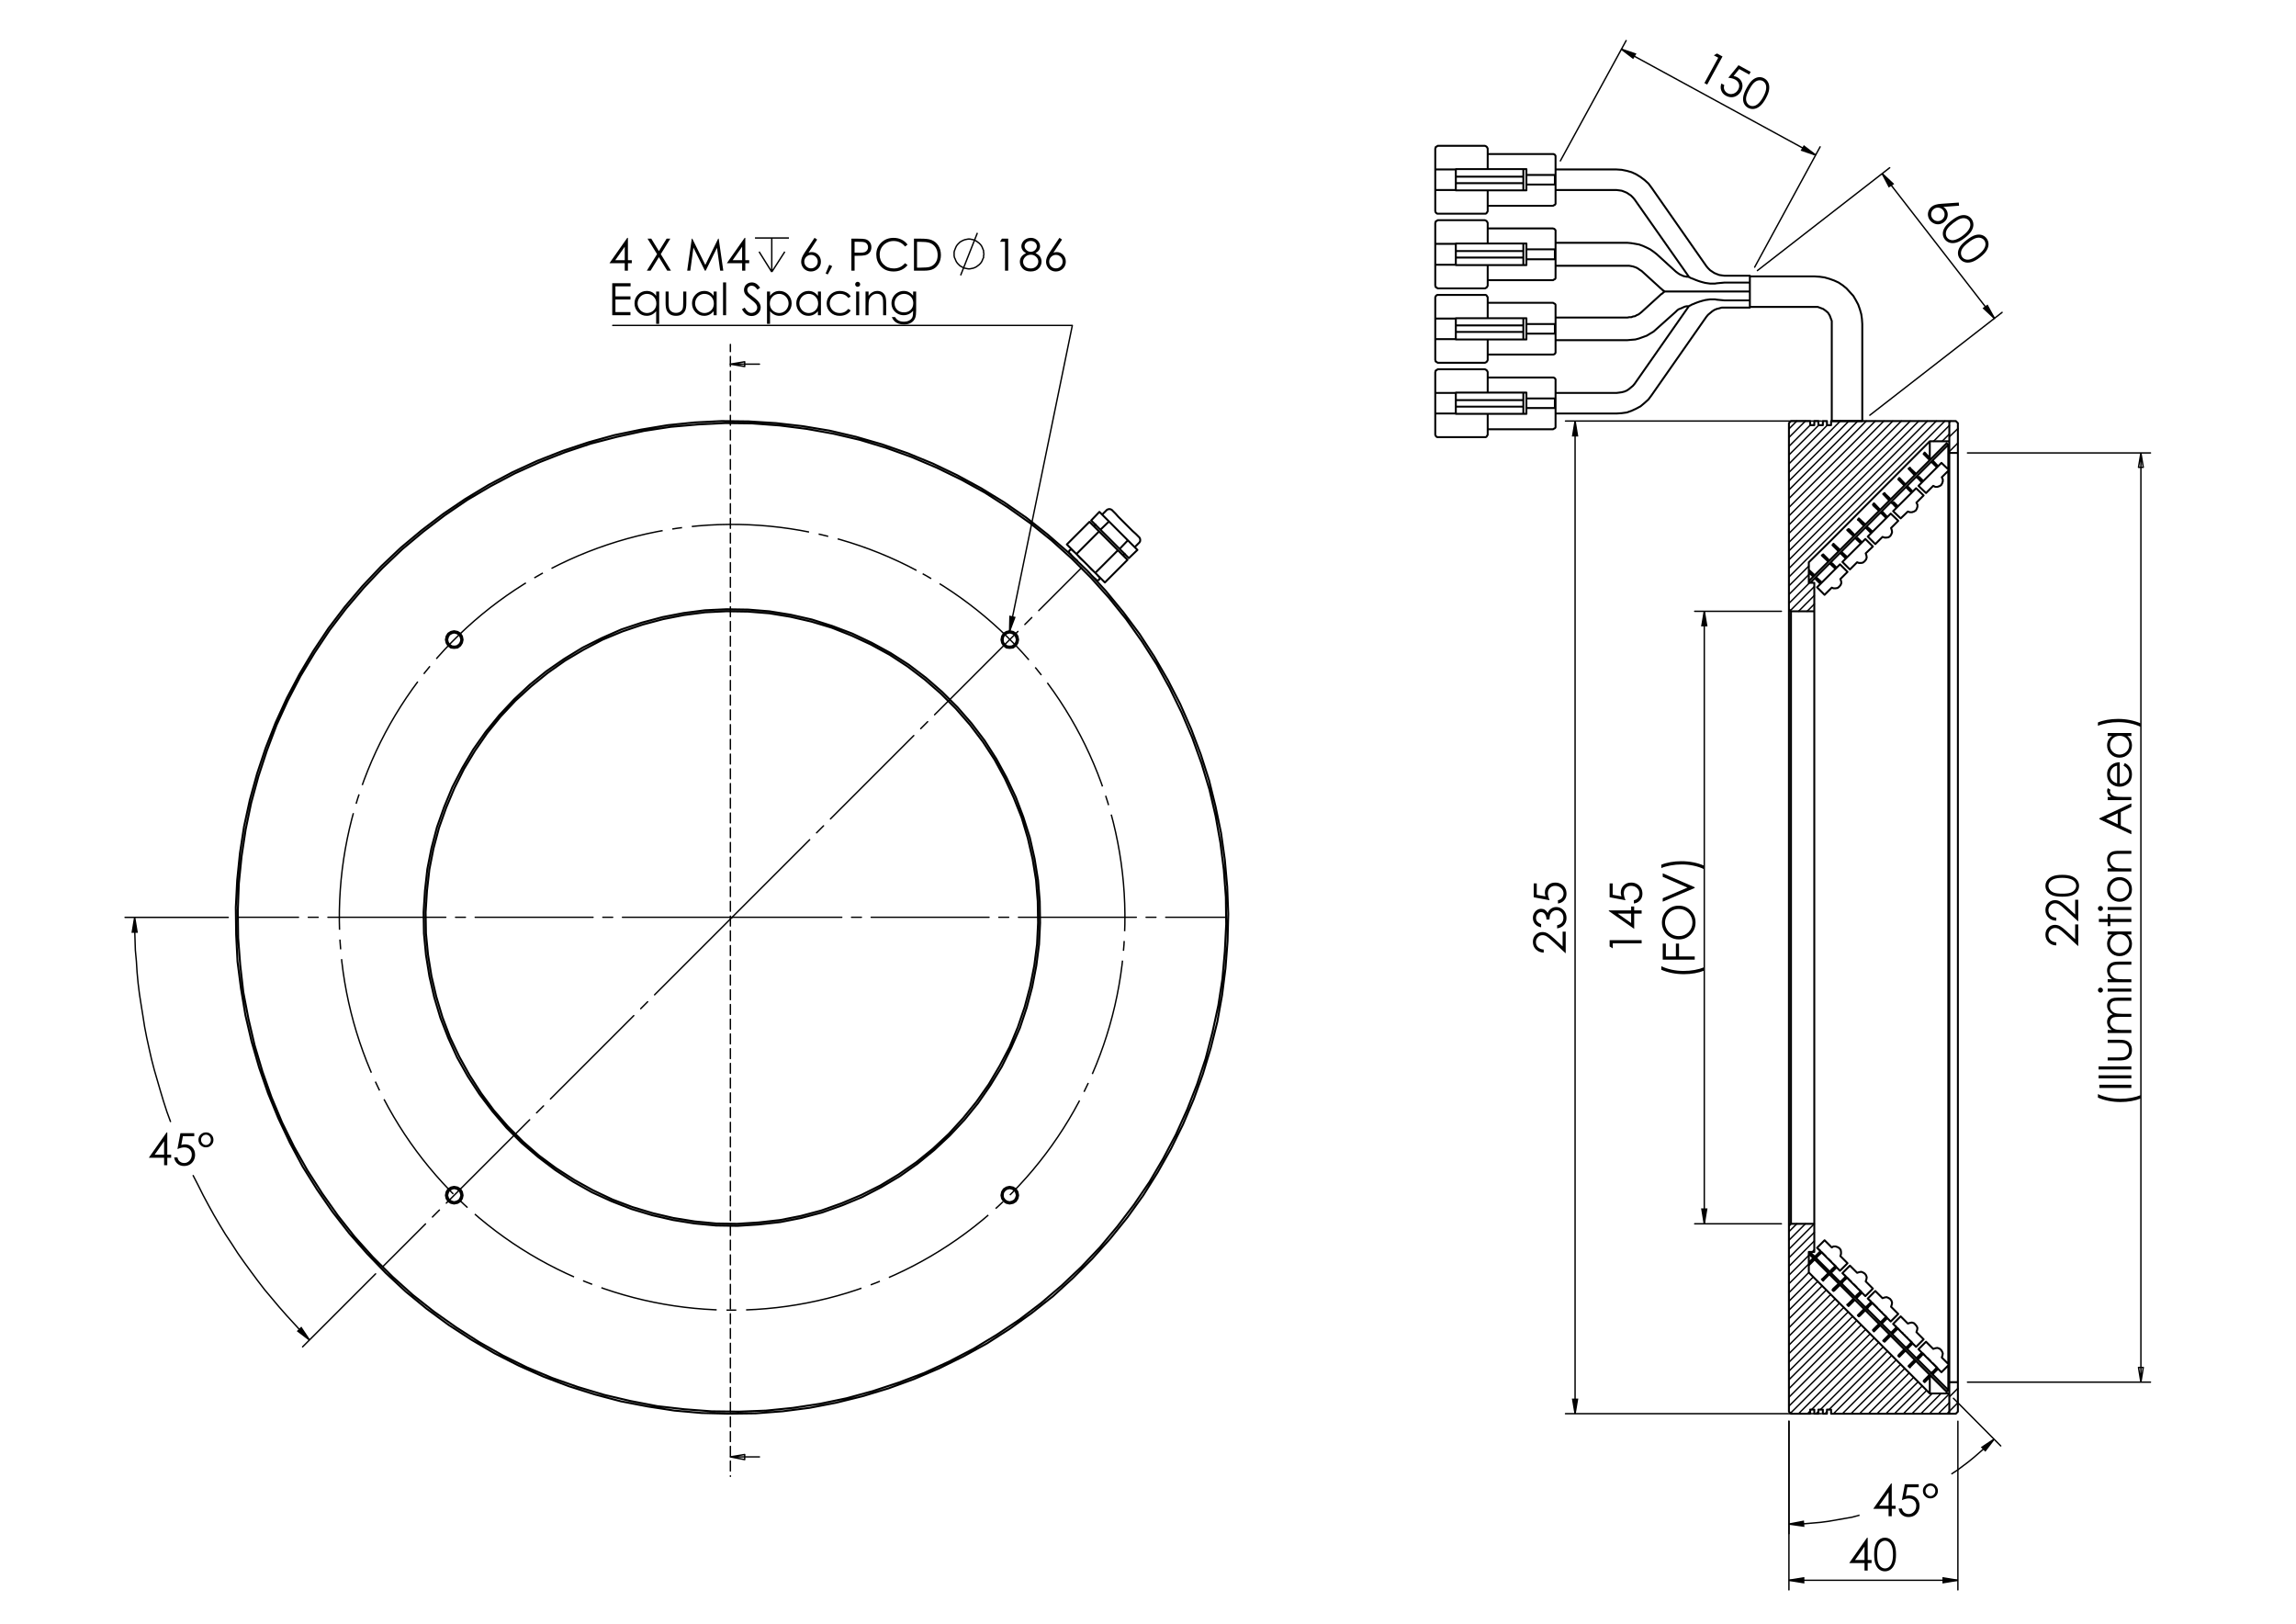 <?xml version="1.0" encoding="utf-8"?>
<!-- Generator: Adobe Illustrator 16.0.0, SVG Export Plug-In . SVG Version: 6.00 Build 0)  -->
<!DOCTYPE svg PUBLIC "-//W3C//DTD SVG 1.1//EN" "http://www.w3.org/Graphics/SVG/1.1/DTD/svg11.dtd">
<svg version="1.1" id="Ebene_1" xmlns="http://www.w3.org/2000/svg" xmlns:xlink="http://www.w3.org/1999/xlink" x="0px" y="0px"
	 width="841.89px" height="595.276px" viewBox="0 0 841.89 595.276" enable-background="new 0 0 841.89 595.276"
	 xml:space="preserve">
<g>
	<path d="M61.101,415.15h0.238v8.185h1.419v1.116h-1.419v2.729h-1.164v-2.729h-5.613L61.101,415.15z M60.175,423.334v-4.929
		l-3.475,4.929H60.175z"/>
	<path d="M71.226,415.446v1.116h-4.167l-0.587,3.2c0.51-0.15,0.97-0.225,1.378-0.225c1.067,0,1.948,0.356,2.641,1.072
		c0.693,0.715,1.039,1.632,1.039,2.749c0,0.771-0.178,1.478-0.534,2.121c-0.356,0.644-0.839,1.137-1.447,1.479
		c-0.609,0.344-1.312,0.514-2.109,0.514c-0.952,0-1.754-0.291-2.408-0.872c-0.654-0.583-1.045-1.337-1.172-2.262h1.204
		c0.09,0.451,0.243,0.818,0.458,1.101s0.502,0.509,0.861,0.683c0.359,0.173,0.735,0.259,1.128,0.259
		c0.771,0,1.432-0.292,1.985-0.876c0.552-0.585,0.829-1.314,0.829-2.191c0-0.791-0.25-1.433-0.749-1.928
		c-0.5-0.493-1.167-0.739-2.002-0.739c-0.691,0-1.528,0.209-2.511,0.629l1.084-5.83H71.226z"/>
	<path d="M78.267,417.894c0,0.771-0.269,1.421-0.806,1.95c-0.537,0.528-1.188,0.794-1.953,0.794c-0.766,0-1.415-0.267-1.946-0.798
		s-0.797-1.188-0.797-1.97c0-0.75,0.271-1.392,0.817-1.923c0.544-0.531,1.194-0.798,1.95-0.798c0.754,0,1.399,0.267,1.933,0.798
		S78.267,417.128,78.267,417.894z M77.317,417.91c0-0.54-0.173-0.992-0.518-1.358c-0.345-0.365-0.766-0.547-1.26-0.547
		c-0.5,0-0.929,0.184-1.288,0.551c-0.359,0.368-0.538,0.814-0.538,1.339c0,0.514,0.181,0.957,0.542,1.33
		c0.361,0.373,0.787,0.561,1.276,0.561c0.489,0,0.909-0.183,1.26-0.548C77.142,418.871,77.317,418.429,77.317,417.91z"/>
</g>
<g>
	<path d="M230.007,87.199h0.237v8.184h1.419V96.5h-1.419v2.729h-1.164V96.5h-5.614L230.007,87.199z M229.081,95.383v-4.928
		l-3.475,4.928H229.081z"/>
	<path d="M237.433,87.494h1.371l2.809,4.566l2.825-4.566h1.353l-3.498,5.669l3.729,6.064h-1.371l-3.045-4.952l-3.056,4.952h-1.371
		l3.747-6.057L237.433,87.494z"/>
	<path d="M251.98,99.228l1.68-11.734h0.19l4.769,9.628l4.723-9.628h0.188l1.688,11.734h-1.149l-1.159-8.392l-4.147,8.392h-0.3
		l-4.196-8.456l-1.152,8.456H251.98z"/>
	<path d="M273.049,87.199h0.238v8.184h1.419V96.5h-1.419v2.729h-1.164V96.5h-5.614L273.049,87.199z M272.123,95.383v-4.928
		l-3.476,4.928H272.123z"/>
</g>
<path fill="none" stroke="#000000" stroke-width="0.51" stroke-miterlimit="10" d="M287.767,92.285l-4.776,7.414 M278.342,92.285
	l4.649,7.414 M282.991,87.258v12.44 M276.833,87.258h12.44"/>
<g>
	<path d="M298.669,87.201l0.964,0.63l-3.171,4.801c0.425-0.143,0.824-0.215,1.197-0.215c0.931,0,1.722,0.336,2.372,1.009
		c0.649,0.672,0.974,1.501,0.974,2.484c0,0.676-0.157,1.286-0.471,1.831c-0.313,0.545-0.76,0.978-1.336,1.3
		c-0.578,0.321-1.199,0.482-1.864,0.482c-0.644,0-1.241-0.156-1.792-0.467c-0.55-0.311-0.983-0.748-1.297-1.312
		s-0.471-1.167-0.471-1.811c0-0.479,0.097-0.982,0.292-1.511c0.195-0.529,0.542-1.166,1.042-1.911L298.669,87.201z M297.381,93.447
		c-0.682,0-1.263,0.24-1.744,0.722c-0.482,0.481-0.723,1.065-0.723,1.751c0,0.68,0.241,1.261,0.723,1.743
		c0.482,0.481,1.063,0.722,1.745,0.722c0.682,0,1.263-0.241,1.745-0.722c0.482-0.482,0.723-1.063,0.723-1.743
		c0-0.686-0.241-1.27-0.723-1.751S298.063,93.447,297.381,93.447z"/>
	<path d="M304.075,97.076l1.077,0.511l-1.619,3.015l-0.79-0.335L304.075,97.076z"/>
	<path d="M312.184,87.496h2.336c1.34,0,2.244,0.059,2.711,0.176c0.67,0.165,1.218,0.504,1.643,1.018
		c0.425,0.513,0.638,1.158,0.638,1.934c0,0.782-0.208,1.427-0.622,1.935s-0.986,0.85-1.714,1.025
		c-0.531,0.127-1.525,0.191-2.981,0.191h-0.837v5.456h-1.172V87.496z M313.356,88.645v3.98l1.985,0.024
		c0.803,0,1.39-0.073,1.762-0.219c0.373-0.146,0.665-0.381,0.877-0.708c0.212-0.327,0.319-0.691,0.319-1.095
		c0-0.393-0.106-0.752-0.319-1.079c-0.213-0.326-0.493-0.559-0.841-0.697c-0.349-0.137-0.918-0.207-1.71-0.207H313.356z"/>
	<path d="M332.778,89.673l-0.925,0.71c-0.51-0.665-1.123-1.168-1.837-1.511c-0.715-0.343-1.501-0.515-2.356-0.515
		c-0.936,0-1.802,0.225-2.599,0.674c-0.797,0.449-1.416,1.053-1.854,1.811c-0.438,0.758-0.658,1.61-0.658,2.557
		c0,1.43,0.491,2.624,1.471,3.581c0.98,0.958,2.217,1.436,3.711,1.436c1.643,0,3.017-0.644,4.122-1.93l0.925,0.702
		c-0.584,0.745-1.314,1.321-2.188,1.727s-1.851,0.61-2.93,0.61c-2.052,0-3.67-0.684-4.856-2.05c-0.994-1.154-1.491-2.547-1.491-4.18
		c0-1.717,0.602-3.163,1.806-4.335s2.712-1.759,4.525-1.759c1.095,0,2.083,0.217,2.966,0.65
		C331.492,88.284,332.215,88.892,332.778,89.673z"/>
	<path d="M335.13,99.229V87.496h2.432c1.754,0,3.027,0.142,3.819,0.423c1.138,0.399,2.027,1.091,2.667,2.074
		c0.641,0.984,0.961,2.157,0.961,3.518c0,1.175-0.254,2.209-0.762,3.103c-0.507,0.893-1.167,1.553-1.978,1.978
		c-0.811,0.425-1.947,0.638-3.408,0.638H335.13z M336.254,98.121h1.355c1.621,0,2.745-0.101,3.373-0.303
		c0.882-0.287,1.576-0.803,2.081-1.55c0.505-0.747,0.758-1.659,0.758-2.738c0-1.131-0.274-2.099-0.822-2.901
		s-1.31-1.352-2.288-1.649c-0.734-0.223-1.942-0.335-3.627-0.335h-0.83V98.121z"/>
</g>
<path fill="none" stroke="#000000" stroke-width="0.51" stroke-miterlimit="10" d="M352.232,100.956l6.157-15.582 M360.777,93.164
	l-0.125-0.754v-0.502l-0.251-0.628l-0.251-0.628l-0.251-0.502l-0.377-0.502l-0.502-0.503l-0.502-0.377l-0.502-0.377l-0.503-0.251
	l-0.628-0.251l-0.628-0.125l-0.628-0.126h-0.628l-0.628,0.126l-0.628,0.125l-0.628,0.251l-0.503,0.251l-0.628,0.377l-0.377,0.377
	l-0.502,0.503l-0.377,0.502l-0.251,0.502l-0.251,0.628l-0.251,0.628l-0.126,0.502v0.754v0.628l0.126,0.628l0.251,0.502l0.251,0.628
	l0.251,0.503l0.377,0.502l0.502,0.503l0.377,0.376l0.628,0.377l0.503,0.251l0.628,0.251l0.628,0.126l0.628,0.125h0.628l0.628-0.125
	l0.628-0.126l0.628-0.251l0.503-0.251l0.502-0.377l0.502-0.376l0.502-0.503l0.377-0.502l0.251-0.503l0.251-0.628l0.251-0.502v-0.628
	L360.777,93.164"/>
<g>
	<path d="M367.375,87.496h2.307v11.734h-1.165V88.645h-1.843L367.375,87.496z"/>
	<path d="M379.687,92.792c0.792,0.393,1.36,0.843,1.703,1.348c0.344,0.505,0.515,1.079,0.515,1.723c0,0.904-0.295,1.702-0.885,2.393
		c-0.723,0.846-1.758,1.269-3.104,1.269c-1.298,0-2.282-0.371-2.952-1.112c-0.67-0.743-1.006-1.56-1.006-2.454
		c0-0.654,0.176-1.243,0.527-1.767c0.351-0.523,0.936-0.99,1.755-1.399c-0.574-0.298-1.005-0.668-1.292-1.109
		c-0.287-0.441-0.431-0.915-0.431-1.42c0-0.51,0.153-1.009,0.458-1.496c0.306-0.486,0.729-0.869,1.269-1.149
		c0.54-0.279,1.124-0.418,1.751-0.418c0.612,0,1.178,0.141,1.7,0.423s0.93,0.665,1.225,1.148c0.295,0.484,0.443,0.992,0.443,1.523
		c0,0.532-0.14,1.005-0.419,1.42C380.664,92.13,380.245,92.489,379.687,92.792z M377.991,93.383c-0.808,0-1.485,0.262-2.032,0.786
		c-0.547,0.523-0.82,1.134-0.82,1.831c0,0.431,0.116,0.837,0.35,1.22s0.561,0.678,0.98,0.886c0.419,0.207,0.906,0.311,1.458,0.311
		c0.854,0,1.535-0.253,2.04-0.758c0.504-0.505,0.757-1.095,0.757-1.771c0-0.654-0.267-1.235-0.801-1.743
		C379.389,93.637,378.745,93.383,377.991,93.383z M377.935,88.341c-0.645,0-1.179,0.19-1.603,0.57
		c-0.424,0.38-0.636,0.833-0.636,1.36c0,0.521,0.228,0.993,0.684,1.416c0.455,0.423,0.987,0.634,1.595,0.634
		c0.389,0,0.756-0.096,1.103-0.287c0.346-0.191,0.617-0.454,0.812-0.785c0.194-0.333,0.292-0.667,0.292-1.002
		c0-0.473-0.192-0.909-0.576-1.308C379.222,88.541,378.666,88.341,377.935,88.341z"/>
	<path d="M388.463,87.201l0.965,0.63l-3.173,4.801c0.425-0.143,0.825-0.215,1.198-0.215c0.932,0,1.724,0.336,2.374,1.009
		c0.649,0.673,0.975,1.501,0.975,2.485c0,0.676-0.157,1.286-0.471,1.831c-0.314,0.545-0.76,0.978-1.338,1.3s-1.2,0.483-1.865,0.483
		c-0.645,0-1.243-0.155-1.794-0.467c-0.551-0.31-0.983-0.748-1.297-1.312c-0.314-0.564-0.471-1.167-0.471-1.811
		c0-0.479,0.097-0.982,0.292-1.511c0.194-0.529,0.542-1.167,1.043-1.911L388.463,87.201z M387.174,93.447
		c-0.682,0-1.264,0.24-1.746,0.722c-0.481,0.481-0.723,1.065-0.723,1.751c0,0.68,0.241,1.261,0.723,1.743
		c0.482,0.481,1.064,0.722,1.747,0.722c0.682,0,1.264-0.241,1.746-0.722c0.482-0.482,0.724-1.063,0.724-1.743
		c0-0.686-0.242-1.27-0.724-1.751S387.856,93.447,387.174,93.447z"/>
</g>
<g>
	<path d="M224.494,103.832h6.724v1.149h-5.552v3.677h5.504v1.148h-5.504v4.611h5.504v1.148h-6.676V103.832z"/>
	<path d="M241.7,106.887v11.854h-1.101v-4.667c-0.468,0.569-0.993,0.997-1.575,1.284c-0.582,0.287-1.219,0.431-1.911,0.431
		c-1.229,0-2.277-0.445-3.146-1.336c-0.87-0.89-1.305-1.974-1.305-3.25c0-1.25,0.439-2.319,1.316-3.207
		c0.877-0.888,1.933-1.332,3.167-1.332c0.712,0,1.357,0.151,1.935,0.455c0.577,0.303,1.084,0.758,1.52,1.364v-1.595H241.7z
		 M237.237,107.741c-0.622,0-1.195,0.153-1.721,0.458c-0.526,0.305-0.944,0.734-1.255,1.287c-0.311,0.552-0.466,1.136-0.466,1.753
		c0,0.61,0.156,1.195,0.47,1.752c0.313,0.558,0.734,0.992,1.263,1.303c0.528,0.311,1.096,0.466,1.701,0.466
		c0.611,0,1.19-0.154,1.737-0.462c0.547-0.308,0.968-0.726,1.263-1.251c0.294-0.526,0.442-1.118,0.442-1.776
		c0-1.004-0.331-1.844-0.992-2.519C239.018,108.078,238.204,107.741,237.237,107.741z"/>
	<path d="M244.061,106.887h1.117v4.052c0,0.989,0.053,1.669,0.16,2.042c0.16,0.532,0.465,0.952,0.915,1.26
		c0.451,0.309,0.987,0.463,1.61,0.463c0.623,0,1.151-0.15,1.585-0.451c0.434-0.3,0.734-0.696,0.899-1.185
		c0.112-0.335,0.167-1.045,0.167-2.13v-4.052h1.141v4.26c0,1.196-0.139,2.098-0.418,2.704c-0.279,0.606-0.7,1.08-1.26,1.424
		c-0.562,0.343-1.265,0.514-2.11,0.514c-0.845,0-1.551-0.171-2.117-0.514c-0.566-0.344-0.989-0.822-1.269-1.436
		c-0.279-0.615-0.419-1.539-0.419-2.772V106.887z"/>
	<path d="M262.782,106.887v8.679h-1.101v-1.492c-0.468,0.569-0.993,0.997-1.575,1.284c-0.583,0.287-1.219,0.431-1.911,0.431
		c-1.229,0-2.277-0.445-3.146-1.336c-0.87-0.89-1.305-1.974-1.305-3.25c0-1.25,0.439-2.319,1.316-3.207
		c0.877-0.888,1.933-1.332,3.167-1.332c0.712,0,1.357,0.151,1.935,0.455c0.577,0.303,1.084,0.758,1.52,1.364v-1.595H262.782z
		 M258.32,107.741c-0.622,0-1.195,0.153-1.721,0.458c-0.526,0.305-0.944,0.734-1.255,1.287c-0.311,0.552-0.466,1.136-0.466,1.753
		c0,0.61,0.156,1.195,0.47,1.752c0.314,0.558,0.735,0.992,1.263,1.303c0.528,0.311,1.096,0.466,1.701,0.466
		c0.611,0,1.19-0.154,1.736-0.462c0.547-0.308,0.969-0.726,1.264-1.251c0.294-0.526,0.442-1.118,0.442-1.776
		c0-1.004-0.331-1.844-0.992-2.519C260.1,108.078,259.286,107.741,258.32,107.741z"/>
	<path d="M265.127,103.537h1.117v12.029h-1.117V103.537z"/>
	<path d="M272.059,113.38l0.997-0.599c0.702,1.292,1.513,1.938,2.433,1.938c0.393,0,0.763-0.092,1.109-0.275
		c0.345-0.184,0.608-0.429,0.79-0.738s0.271-0.636,0.271-0.981c0-0.393-0.133-0.779-0.399-1.156
		c-0.367-0.521-1.037-1.149-2.01-1.883c-0.979-0.739-1.587-1.274-1.827-1.604c-0.415-0.553-0.623-1.151-0.623-1.794
		c0-0.511,0.123-0.976,0.367-1.396s0.589-0.751,1.033-0.993c0.444-0.243,0.927-0.363,1.448-0.363c0.553,0,1.07,0.137,1.552,0.411
		c0.481,0.273,0.99,0.777,1.527,1.511l-0.957,0.726c-0.441-0.584-0.817-0.971-1.128-1.156c-0.311-0.186-0.65-0.279-1.017-0.279
		c-0.473,0-0.86,0.144-1.161,0.431s-0.451,0.641-0.451,1.061c0,0.255,0.053,0.502,0.159,0.742c0.106,0.239,0.301,0.5,0.583,0.782
		c0.154,0.149,0.66,0.54,1.516,1.172c1.015,0.75,1.712,1.417,2.09,2.002c0.377,0.584,0.566,1.172,0.566,1.763
		c0,0.851-0.323,1.59-0.969,2.218c-0.646,0.627-1.432,0.941-2.357,0.941c-0.712,0-1.358-0.19-1.938-0.57
		C273.083,114.911,272.548,114.274,272.059,113.38z"/>
	<path d="M281.24,106.887h1.117v1.595c0.441-0.606,0.948-1.061,1.522-1.364c0.574-0.303,1.214-0.455,1.92-0.455
		c1.232,0,2.287,0.444,3.163,1.332c0.877,0.888,1.315,1.957,1.315,3.207c0,1.276-0.434,2.36-1.303,3.25
		c-0.869,0.891-1.916,1.336-3.143,1.336c-0.691,0-1.326-0.144-1.905-0.431c-0.579-0.287-1.102-0.715-1.57-1.284v4.667h-1.117
		V106.887z M285.708,107.741c-0.966,0-1.779,0.337-2.439,1.012c-0.661,0.675-0.991,1.515-0.991,2.519
		c0,0.658,0.147,1.25,0.442,1.776c0.294,0.525,0.716,0.943,1.265,1.251c0.549,0.308,1.129,0.462,1.739,0.462
		c0.6,0,1.164-0.155,1.691-0.466c0.528-0.311,0.948-0.745,1.261-1.303s0.47-1.142,0.47-1.752c0-0.617-0.155-1.201-0.466-1.753
		c-0.31-0.552-0.728-0.981-1.253-1.287C286.901,107.894,286.328,107.741,285.708,107.741z"/>
	<path d="M301.015,106.887v8.679h-1.101v-1.492c-0.468,0.569-0.993,0.997-1.575,1.284c-0.583,0.287-1.219,0.431-1.911,0.431
		c-1.229,0-2.277-0.445-3.147-1.336c-0.869-0.89-1.304-1.974-1.304-3.25c0-1.25,0.438-2.319,1.316-3.207
		c0.877-0.888,1.933-1.332,3.167-1.332c0.712,0,1.357,0.151,1.935,0.455c0.577,0.303,1.083,0.758,1.52,1.364v-1.595H301.015z
		 M296.552,107.741c-0.622,0-1.195,0.153-1.721,0.458c-0.526,0.305-0.944,0.734-1.255,1.287c-0.311,0.552-0.466,1.136-0.466,1.753
		c0,0.61,0.156,1.195,0.47,1.752s0.734,0.992,1.263,1.303c0.528,0.311,1.096,0.466,1.702,0.466c0.61,0,1.19-0.154,1.736-0.462
		c0.547-0.308,0.968-0.726,1.264-1.251c0.294-0.526,0.442-1.118,0.442-1.776c0-1.004-0.331-1.844-0.992-2.519
		C298.333,108.078,297.519,107.741,296.552,107.741z"/>
	<path d="M311.951,108.69l-0.885,0.55c-0.765-1.015-1.809-1.523-3.131-1.523c-1.057,0-1.935,0.34-2.633,1.02
		c-0.699,0.68-1.048,1.505-1.048,2.478c0,0.633,0.161,1.227,0.482,1.785c0.321,0.558,0.762,0.991,1.322,1.299
		c0.561,0.308,1.188,0.462,1.884,0.462c1.275,0,2.316-0.508,3.124-1.523l0.885,0.582c-0.415,0.625-0.972,1.109-1.671,1.454
		c-0.699,0.344-1.496,0.517-2.389,0.517c-1.372,0-2.51-0.436-3.414-1.308s-1.356-1.933-1.356-3.183c0-0.84,0.211-1.621,0.634-2.341
		c0.423-0.721,1.003-1.283,1.743-1.688s1.566-0.606,2.481-0.606c0.574,0,1.129,0.087,1.663,0.263
		c0.535,0.175,0.988,0.404,1.36,0.686C311.374,107.895,311.69,108.253,311.951,108.69z"/>
	<path d="M314.483,103.314c0.254,0,0.472,0.09,0.651,0.271s0.27,0.399,0.27,0.654c0,0.25-0.09,0.465-0.27,0.646
		c-0.18,0.181-0.397,0.271-0.651,0.271c-0.249,0-0.464-0.09-0.644-0.271c-0.18-0.181-0.27-0.396-0.27-0.646
		c0-0.255,0.09-0.473,0.27-0.654S314.234,103.314,314.483,103.314z M313.929,106.887h1.117v8.679h-1.117V106.887z"/>
	<path d="M317.367,106.887h1.117v1.556c0.447-0.596,0.941-1.042,1.484-1.336c0.542-0.296,1.133-0.443,1.771-0.443
		c0.648,0,1.225,0.165,1.727,0.495c0.502,0.329,0.873,0.773,1.112,1.332c0.239,0.558,0.359,1.428,0.359,2.608v4.467h-1.117v-4.14
		c0-1-0.041-1.667-0.124-2.002c-0.13-0.574-0.378-1.006-0.745-1.296c-0.367-0.291-0.846-0.435-1.436-0.435
		c-0.675,0-1.28,0.224-1.815,0.67c-0.534,0.447-0.887,1-1.057,1.659c-0.106,0.431-0.16,1.218-0.16,2.361v3.183h-1.117V106.887z"/>
	<path d="M334.812,106.887h1.117v6.916c0,1.218-0.106,2.108-0.319,2.672c-0.292,0.798-0.8,1.412-1.523,1.843
		c-0.723,0.431-1.593,0.646-2.608,0.646c-0.744,0-1.413-0.105-2.006-0.316c-0.593-0.21-1.076-0.493-1.448-0.848
		c-0.373-0.354-0.716-0.873-1.029-1.556h1.212c0.33,0.575,0.756,1,1.278,1.276c0.521,0.277,1.168,0.415,1.94,0.415
		c0.762,0,1.405-0.142,1.929-0.425c0.525-0.284,0.898-0.64,1.123-1.069c0.223-0.429,0.335-1.123,0.335-2.079v-0.447
		c-0.42,0.532-0.934,0.94-1.541,1.224c-0.606,0.285-1.251,0.427-1.933,0.427c-0.798,0-1.549-0.198-2.251-0.594
		c-0.703-0.396-1.246-0.93-1.629-1.6c-0.383-0.67-0.575-1.407-0.575-2.21s0.2-1.551,0.599-2.246
		c0.399-0.693,0.952-1.243,1.657-1.647c0.706-0.404,1.449-0.606,2.231-0.606c0.65,0,1.255,0.134,1.817,0.402
		c0.562,0.269,1.104,0.712,1.625,1.329V106.887z M331.518,107.741c-0.633,0-1.221,0.153-1.763,0.458
		c-0.542,0.306-0.968,0.729-1.276,1.269c-0.309,0.539-0.463,1.123-0.463,1.75c0,0.952,0.319,1.739,0.958,2.361
		s1.465,0.934,2.48,0.934c1.027,0,1.852-0.309,2.477-0.926c0.625-0.616,0.937-1.428,0.937-2.433c0-0.654-0.144-1.238-0.431-1.75
		c-0.287-0.514-0.694-0.919-1.22-1.217C332.69,107.89,332.124,107.741,331.518,107.741z"/>
</g>
<g>
	<path d="M566.044,348.113v1.124c-1.155-0.032-2.106-0.419-2.85-1.16c-0.743-0.742-1.114-1.657-1.114-2.747
		c0-1.079,0.349-1.952,1.046-2.619s1.519-1.001,2.464-1.001c0.665,0,1.29,0.159,1.873,0.477c0.582,0.318,1.371,0.937,2.366,1.854
		l3.146,2.922v-5.412h1.134v7.967l-4.845-4.481c-0.975-0.909-1.697-1.501-2.167-1.774c-0.472-0.273-0.969-0.411-1.49-0.411
		c-0.66,0-1.228,0.247-1.705,0.737c-0.476,0.492-0.714,1.095-0.714,1.807c0,0.75,0.249,1.373,0.75,1.87
		S565.141,348.043,566.044,348.113z"/>
	<path d="M565.095,338.792v1.195c-0.968-0.218-1.712-0.635-2.233-1.251c-0.521-0.618-0.781-1.345-0.781-2.187
		c0-0.61,0.139-1.182,0.418-1.71s0.656-0.938,1.129-1.228c0.474-0.289,0.968-0.434,1.484-0.434c1.01,0,1.811,0.502,2.4,1.506
		c0.229-0.563,0.564-1.025,1.005-1.387c0.623-0.512,1.319-0.767,2.091-0.767c0.665,0,1.298,0.176,1.901,0.526
		c0.604,0.352,1.07,0.83,1.4,1.436c0.33,0.607,0.495,1.284,0.495,2.034c0,1.01-0.291,1.852-0.874,2.528
		c-0.582,0.674-1.438,1.115-2.565,1.322v-1.148c0.762-0.201,1.311-0.49,1.652-0.869c0.431-0.483,0.646-1.101,0.646-1.85
		c0-0.85-0.256-1.533-0.766-2.049c-0.511-0.516-1.108-0.774-1.794-0.774c-0.457,0-0.887,0.13-1.284,0.388
		c-0.4,0.258-0.699,0.603-0.902,1.035c-0.202,0.434-0.327,1.105-0.374,2.015h-1.077c0-0.536-0.095-1.026-0.283-1.468
		c-0.188-0.44-0.429-0.761-0.722-0.961c-0.294-0.199-0.612-0.299-0.958-0.299c-0.51,0-0.95,0.203-1.323,0.61
		c-0.373,0.406-0.559,0.921-0.559,1.542c0,0.506,0.143,0.941,0.426,1.309C563.931,338.225,564.414,338.536,565.095,338.792z"/>
	<path d="M562.375,323.872h1.117v4.168l3.2,0.588c-0.149-0.511-0.226-0.97-0.226-1.379c0-1.066,0.357-1.948,1.072-2.641
		c0.717-0.693,1.632-1.039,2.749-1.039c0.771,0,1.478,0.178,2.122,0.533c0.644,0.356,1.136,0.839,1.479,1.447
		c0.344,0.61,0.516,1.313,0.516,2.109c0,0.953-0.291,1.756-0.874,2.408c-0.582,0.654-1.335,1.045-2.261,1.173v-1.205
		c0.451-0.089,0.818-0.243,1.1-0.458c0.282-0.215,0.511-0.502,0.683-0.861c0.173-0.357,0.26-0.734,0.26-1.127
		c0-0.771-0.292-1.434-0.876-1.986s-1.315-0.829-2.191-0.829c-0.791,0-1.434,0.25-1.927,0.749c-0.494,0.5-0.741,1.168-0.741,2.002
		c0,0.691,0.209,1.527,0.631,2.511l-5.832-1.083V323.872z"/>
</g>
<g>
	<path d="M590.213,346.992v-2.306h11.734v1.165h-10.586v1.843L590.213,346.992z"/>
	<path d="M589.918,334v-0.238h8.183v-1.42h1.117v1.42h2.729v1.166h-2.729v5.616L589.918,334z M598.101,334.928h-4.929l4.929,3.477
		V334.928z"/>
	<path d="M590.213,323.868h1.116v4.17l3.2,0.588c-0.149-0.51-0.226-0.969-0.226-1.379c0-1.067,0.358-1.949,1.072-2.643
		c0.717-0.693,1.633-1.04,2.749-1.04c0.771,0,1.478,0.179,2.122,0.535s1.138,0.839,1.479,1.448c0.344,0.609,0.516,1.313,0.516,2.11
		c0,0.952-0.292,1.755-0.874,2.41c-0.581,0.654-1.335,1.044-2.26,1.172v-1.204c0.451-0.09,0.818-0.244,1.1-0.459
		c0.282-0.215,0.51-0.503,0.682-0.862c0.173-0.358,0.261-0.735,0.261-1.129c0-0.771-0.292-1.434-0.877-1.987
		c-0.584-0.552-1.315-0.829-2.191-0.829c-0.79,0-1.434,0.251-1.927,0.75c-0.493,0.501-0.741,1.168-0.741,2.003
		c0,0.691,0.21,1.529,0.631,2.514l-5.831-1.086V323.868z"/>
</g>
<g>
	<path d="M609.165,355.527v-1.293c1.07,0.521,2.317,0.939,3.741,1.253c1.425,0.314,2.896,0.471,4.412,0.471
		c1.404,0,2.757-0.117,4.06-0.354c1.304-0.236,2.449-0.563,3.438-0.978v1.229c-0.947,0.394-2.062,0.707-3.343,0.941
		s-2.616,0.351-4.004,0.351c-1.494,0-2.95-0.138-4.368-0.415C611.686,356.457,610.373,356.053,609.165,355.527z"/>
	<path d="M609.685,351.816v-5.883h1.148v4.71h3.678v-4.71h1.148v4.71h5.758v1.173H609.685z"/>
	<path d="M609.389,338.297c0-1.777,0.594-3.266,1.779-4.465c1.186-1.197,2.646-1.796,4.379-1.796c1.718,0,3.176,0.598,4.371,1.792
		c1.197,1.195,1.794,2.654,1.794,4.373c0,1.742-0.594,3.212-1.787,4.409c-1.19,1.198-2.631,1.798-4.322,1.798
		c-1.126,0-2.172-0.273-3.134-0.819c-0.964-0.545-1.717-1.29-2.263-2.232C609.661,340.415,609.389,339.395,609.389,338.297z
		 M610.529,338.247c0,0.868,0.227,1.691,0.679,2.47c0.453,0.778,1.062,1.387,1.827,1.823c0.768,0.438,1.621,0.656,2.563,0.656
		c1.396,0,2.572-0.484,3.534-1.451c0.96-0.969,1.441-2.134,1.441-3.498c0-0.911-0.221-1.756-0.663-2.531
		c-0.441-0.775-1.045-1.379-1.813-1.813c-0.766-0.435-1.617-0.651-2.553-0.651c-0.933,0-1.774,0.217-2.528,0.651
		c-0.753,0.435-1.354,1.046-1.808,1.835C610.756,336.524,610.529,337.362,610.529,338.247z"/>
	<path d="M609.685,330.575v-1.276l9.064-3.892l-9.064-3.955v-1.277l11.732,5.109v0.255L609.685,330.575z"/>
	<path d="M624.816,317.35v1.291c-1.07-0.525-2.316-0.944-3.743-1.256c-1.423-0.313-2.894-0.467-4.41-0.467
		c-1.403,0-2.756,0.118-4.06,0.355c-1.303,0.236-2.449,0.563-3.438,0.978v-1.229c0.947-0.398,2.062-0.715,3.348-0.946
		c1.284-0.231,2.619-0.347,4.008-0.347c1.489,0,2.94,0.139,4.359,0.416C622.296,316.42,623.609,316.822,624.816,317.35z"/>
</g>
<g>
	<path d="M684.603,563.745h0.238v8.185h1.419v1.116h-1.419v2.729h-1.165v-2.729h-5.611L684.603,563.745z M683.676,571.929V567
		l-3.474,4.929H683.676z"/>
	<path d="M687.217,569.911c0-1.548,0.167-2.744,0.498-3.59c0.332-0.846,0.801-1.486,1.407-1.922s1.284-0.654,2.034-0.654
		c0.759,0,1.447,0.22,2.063,0.658c0.617,0.439,1.104,1.097,1.463,1.975c0.359,0.877,0.539,2.056,0.539,3.533
		c0,1.474-0.177,2.646-0.53,3.518c-0.354,0.873-0.842,1.53-1.463,1.975c-0.622,0.444-1.313,0.667-2.072,0.667
		c-0.75,0-1.426-0.216-2.026-0.647c-0.601-0.431-1.069-1.072-1.406-1.926C687.386,572.643,687.217,571.448,687.217,569.911z
		 M688.324,569.931c0,1.325,0.119,2.327,0.355,3.005c0.236,0.679,0.586,1.193,1.049,1.546c0.461,0.351,0.951,0.526,1.467,0.526
		c0.52,0,1.007-0.172,1.459-0.516c0.451-0.343,0.794-0.857,1.028-1.544c0.292-0.836,0.438-1.842,0.438-3.018
		c0-1.182-0.131-2.148-0.391-2.902s-0.621-1.304-1.08-1.651c-0.46-0.349-0.945-0.524-1.455-0.524c-0.521,0-1.01,0.176-1.467,0.524
		c-0.458,0.348-0.805,0.861-1.044,1.54S688.324,568.601,688.324,569.931z"/>
</g>
<g>
	<path d="M753.98,345.479v1.125c-1.156-0.031-2.107-0.419-2.85-1.16c-0.744-0.743-1.114-1.66-1.114-2.75
		c0-1.079,0.349-1.953,1.046-2.621c0.696-0.667,1.518-1.001,2.464-1.001c0.665,0,1.29,0.159,1.872,0.478s1.371,0.937,2.366,1.854
		l3.146,2.924v-5.414h1.134v7.971l-4.845-4.484c-0.975-0.91-1.697-1.501-2.167-1.774c-0.472-0.275-0.969-0.411-1.49-0.411
		c-0.66,0-1.227,0.245-1.703,0.737c-0.478,0.492-0.715,1.095-0.715,1.808c0,0.75,0.249,1.373,0.749,1.871
		C752.375,345.126,753.077,345.411,753.98,345.479z"/>
	<path d="M753.98,336.422v1.125c-1.156-0.031-2.107-0.42-2.85-1.16c-0.744-0.742-1.114-1.66-1.114-2.75
		c0-1.079,0.349-1.953,1.046-2.621c0.696-0.667,1.518-1.001,2.464-1.001c0.665,0,1.29,0.159,1.872,0.478s1.371,0.937,2.366,1.854
		l3.146,2.924v-5.414h1.134v7.971l-4.845-4.484c-0.975-0.91-1.697-1.501-2.167-1.774c-0.472-0.275-0.969-0.411-1.49-0.411
		c-0.66,0-1.227,0.245-1.703,0.737c-0.478,0.492-0.715,1.095-0.715,1.808c0,0.75,0.249,1.373,0.749,1.871
		C752.375,336.071,753.077,336.354,753.98,336.422z"/>
	<path d="M756.182,328.738c-1.547,0-2.744-0.165-3.59-0.498c-0.845-0.333-1.485-0.802-1.923-1.409
		c-0.436-0.605-0.652-1.283-0.652-2.035c0-0.759,0.218-1.449,0.657-2.066c0.439-0.615,1.098-1.104,1.974-1.463
		c0.879-0.359,2.057-0.539,3.534-0.539c1.473,0,2.646,0.178,3.518,0.531c0.872,0.354,1.531,0.842,1.976,1.464
		c0.443,0.622,0.665,1.314,0.665,2.073c0,0.752-0.216,1.427-0.646,2.027c-0.432,0.602-1.072,1.07-1.927,1.408
		C758.913,328.57,757.719,328.738,756.182,328.738z M756.201,327.629c1.325,0,2.327-0.119,3.007-0.355
		c0.678-0.237,1.192-0.587,1.544-1.049c0.351-0.463,0.527-0.953,0.527-1.469c0-0.521-0.172-1.008-0.516-1.46
		c-0.343-0.452-0.858-0.796-1.545-1.03c-0.835-0.291-1.842-0.438-3.018-0.438c-1.181,0-2.147,0.131-2.9,0.391
		c-0.754,0.262-1.305,0.621-1.653,1.081s-0.522,0.946-0.522,1.456c0,0.521,0.174,1.012,0.522,1.469s0.862,0.806,1.54,1.045
		C753.867,327.509,754.871,327.629,756.201,327.629z"/>
</g>
<g>
	<path d="M769.264,402.398v-1.292c1.07,0.521,2.316,0.938,3.74,1.252c1.426,0.314,2.896,0.471,4.413,0.471
		c1.404,0,2.756-0.117,4.06-0.354c1.304-0.236,2.449-0.563,3.438-0.978v1.229c-0.947,0.394-2.062,0.708-3.343,0.94
		c-1.281,0.234-2.616,0.352-4.006,0.352c-1.492,0-2.947-0.138-4.366-0.415C771.784,403.326,770.471,402.924,769.264,402.398z"/>
	<path d="M769.781,398.857v-1.174h11.734v1.174H769.781z"/>
	<path d="M769.487,395.345v-1.116h12.028v1.116H769.487z"/>
	<path d="M769.487,392.076v-1.117h12.028v1.117H769.487z"/>
	<path d="M772.837,388.782v-1.117h4.053c0.989,0,1.671-0.053,2.042-0.159c0.532-0.16,0.952-0.465,1.262-0.916
		c0.307-0.449,0.461-0.986,0.461-1.608c0-0.623-0.149-1.152-0.449-1.587c-0.302-0.434-0.697-0.732-1.186-0.898
		c-0.336-0.111-1.045-0.168-2.13-0.168h-4.053v-1.14h4.261c1.195,0,2.097,0.139,2.702,0.418c0.606,0.278,1.083,0.699,1.427,1.261
		c0.341,0.561,0.513,1.264,0.513,2.109s-0.172,1.553-0.513,2.118c-0.344,0.566-0.822,0.989-1.437,1.269
		c-0.615,0.278-1.538,0.419-2.773,0.419H772.837z"/>
	<path d="M772.837,378.713v-1.116h1.5c-0.553-0.388-0.957-0.788-1.213-1.198c-0.339-0.564-0.51-1.157-0.51-1.78
		c0-0.421,0.083-0.82,0.247-1.198c0.165-0.378,0.386-0.687,0.658-0.926c0.274-0.239,0.665-0.447,1.176-0.624
		c-0.68-0.37-1.198-0.834-1.552-1.392c-0.353-0.557-0.529-1.157-0.529-1.799c0-0.6,0.151-1.129,0.454-1.588
		c0.304-0.459,0.726-0.799,1.269-1.022c0.542-0.224,1.357-0.334,2.442-0.334h4.736v1.141h-4.736c-0.931,0-1.571,0.066-1.92,0.198
		c-0.349,0.133-0.628,0.359-0.842,0.68c-0.211,0.32-0.319,0.704-0.319,1.149c0,0.541,0.16,1.034,0.479,1.482
		c0.318,0.449,0.746,0.775,1.275,0.982c0.533,0.206,1.422,0.31,2.666,0.31h3.396v1.117h-4.442c-1.048,0-1.76,0.064-2.133,0.196
		c-0.375,0.13-0.677,0.356-0.903,0.681c-0.226,0.325-0.339,0.711-0.339,1.157c0,0.516,0.157,0.998,0.467,1.448
		c0.312,0.449,0.731,0.781,1.257,0.996c0.527,0.216,1.332,0.323,2.417,0.323h3.677v1.116H772.837z"/>
	<path d="M769.264,362.996c0-0.254,0.091-0.471,0.272-0.651c0.179-0.181,0.397-0.27,0.652-0.27c0.251,0,0.467,0.089,0.646,0.27
		c0.182,0.181,0.272,0.397,0.272,0.651c0,0.249-0.091,0.463-0.272,0.644c-0.179,0.18-0.395,0.27-0.646,0.27
		c-0.255,0-0.474-0.09-0.652-0.27C769.354,363.458,769.264,363.245,769.264,362.996z M772.837,363.549v-1.117h8.679v1.117H772.837z"
		/>
	<path d="M772.837,360.112v-1.116h1.557c-0.597-0.447-1.041-0.941-1.335-1.484c-0.298-0.542-0.444-1.133-0.444-1.771
		c0-0.649,0.164-1.225,0.495-1.727c0.329-0.503,0.773-0.874,1.33-1.113c0.561-0.239,1.429-0.359,2.609-0.359h4.467v1.116h-4.141
		c-0.999,0-1.666,0.042-2,0.126c-0.574,0.129-1.006,0.376-1.296,0.743s-0.437,0.846-0.437,1.436c0,0.677,0.223,1.281,0.67,1.816
		c0.446,0.534,1.001,0.887,1.659,1.057c0.432,0.107,1.22,0.16,2.36,0.16h3.184v1.116H772.837z"/>
	<path d="M772.837,341.501h8.679v1.101h-1.492c0.569,0.468,0.999,0.993,1.286,1.576c0.287,0.582,0.43,1.219,0.43,1.909
		c0,1.229-0.444,2.278-1.335,3.148c-0.892,0.868-1.977,1.303-3.252,1.303c-1.25,0-2.317-0.438-3.206-1.315
		c-0.888-0.877-1.332-1.933-1.332-3.167c0-0.712,0.151-1.357,0.454-1.935c0.304-0.576,0.758-1.084,1.364-1.52h-1.596V341.501z
		 M773.691,345.965c0,0.62,0.152,1.193,0.459,1.72c0.305,0.527,0.733,0.944,1.286,1.256c0.552,0.311,1.136,0.465,1.752,0.465
		c0.611,0,1.195-0.155,1.753-0.47c0.56-0.313,0.991-0.734,1.303-1.263c0.313-0.528,0.467-1.095,0.467-1.701
		c0-0.611-0.154-1.189-0.462-1.736c-0.309-0.548-0.727-0.968-1.251-1.263c-0.525-0.296-1.117-0.443-1.777-0.443
		c-1.004,0-1.844,0.332-2.519,0.993C774.027,344.183,773.691,344.998,773.691,345.965z"/>
	<path d="M769.614,338.015v-1.116h3.223v-1.771h0.965v1.771h7.714v1.116h-7.714v1.522h-0.965v-1.522H769.614z"/>
	<path d="M769.264,333.066c0-0.254,0.091-0.472,0.272-0.651c0.179-0.181,0.397-0.27,0.652-0.27c0.251,0,0.467,0.089,0.646,0.27
		c0.182,0.18,0.272,0.397,0.272,0.651c0,0.249-0.091,0.463-0.272,0.644c-0.179,0.18-0.395,0.27-0.646,0.27
		c-0.255,0-0.474-0.09-0.652-0.27C769.354,333.529,769.264,333.315,769.264,333.066z M772.837,333.62v-1.117h8.679v1.117H772.837z"
		/>
	<path d="M772.614,326.074c0-1.337,0.483-2.444,1.452-3.325c0.882-0.799,1.927-1.197,3.135-1.197c1.212,0,2.272,0.422,3.179,1.267
		c0.907,0.845,1.359,1.929,1.359,3.256c0,1.333-0.452,2.42-1.359,3.265c-0.906,0.844-1.967,1.266-3.179,1.266
		c-1.203,0-2.243-0.398-3.127-1.197C773.1,328.527,772.614,327.417,772.614,326.074z M773.706,326.079
		c0,0.928,0.344,1.725,1.031,2.393c0.685,0.668,1.514,1,2.488,1c0.626,0,1.213-0.15,1.755-0.455s0.96-0.715,1.257-1.232
		c0.294-0.519,0.441-1.087,0.441-1.705c0-0.62-0.147-1.188-0.441-1.706c-0.297-0.518-0.715-0.929-1.257-1.231
		c-0.542-0.305-1.129-0.457-1.755-0.457c-0.975,0-1.804,0.335-2.488,1.004C774.05,324.358,773.706,325.155,773.706,326.079z"/>
	<path d="M772.837,319.485v-1.117h1.557c-0.597-0.446-1.041-0.941-1.335-1.483c-0.298-0.542-0.444-1.133-0.444-1.771
		c0-0.649,0.164-1.225,0.495-1.727c0.329-0.504,0.773-0.874,1.33-1.113c0.561-0.239,1.429-0.359,2.609-0.359h4.467v1.116h-4.141
		c-0.999,0-1.666,0.042-2,0.126c-0.574,0.129-1.006,0.376-1.296,0.743c-0.29,0.366-0.437,0.846-0.437,1.436
		c0,0.677,0.223,1.281,0.67,1.816c0.446,0.534,1.001,0.886,1.659,1.057c0.432,0.106,1.22,0.159,2.36,0.159h3.184v1.117H772.837z"/>
	<path d="M769.781,300.02l11.734-5.472v1.267l-3.86,1.846v5.055l3.86,1.827v1.308l-11.734-5.543V300.02z M772.275,300.167
		l4.248,2.012v-4.012L772.275,300.167z"/>
	<path d="M772.837,293.334v-1.14h1.27c-0.501-0.34-0.874-0.7-1.122-1.078c-0.245-0.377-0.37-0.771-0.37-1.181
		c0-0.308,0.098-0.638,0.294-0.989l0.942,0.583c-0.101,0.234-0.152,0.431-0.152,0.59c0,0.372,0.155,0.731,0.459,1.076
		c0.308,0.346,0.781,0.61,1.424,0.791c0.496,0.139,1.495,0.208,2.999,0.208h2.936v1.14H772.837z"/>
	<path d="M778.637,280.692l0.493-0.941c0.606,0.308,1.098,0.665,1.468,1.07c0.373,0.403,0.658,0.859,0.852,1.364
		c0.194,0.506,0.29,1.079,0.29,1.717c0,1.417-0.464,2.523-1.392,3.322c-0.928,0.797-1.976,1.196-3.146,1.196
		c-1.103,0-2.081-0.337-2.943-1.014c-1.097-0.856-1.644-2.004-1.644-3.441c0-1.48,0.562-2.662,1.684-3.545
		c0.792-0.627,1.781-0.947,2.967-0.957v7.809c1.009-0.021,1.834-0.342,2.479-0.966s0.967-1.393,0.967-2.309
		c0-0.441-0.076-0.871-0.23-1.29c-0.152-0.417-0.358-0.773-0.611-1.066C779.613,281.35,779.204,281.032,778.637,280.692z
		 M776.301,280.692c-0.597,0.148-1.073,0.366-1.429,0.65c-0.356,0.285-0.644,0.661-0.861,1.13c-0.219,0.469-0.327,0.961-0.327,1.478
		c0,0.852,0.272,1.584,0.82,2.197c0.399,0.447,0.999,0.786,1.797,1.014V280.692z"/>
	<path d="M772.837,268.734h8.679v1.101h-1.492c0.569,0.467,0.999,0.993,1.286,1.576c0.287,0.582,0.43,1.218,0.43,1.909
		c0,1.229-0.444,2.278-1.335,3.148c-0.892,0.869-1.977,1.303-3.252,1.303c-1.25,0-2.317-0.438-3.206-1.315
		c-0.888-0.877-1.332-1.933-1.332-3.167c0-0.712,0.151-1.357,0.454-1.934c0.304-0.577,0.758-1.083,1.364-1.519h-1.596V268.734z
		 M773.691,273.198c0,0.621,0.152,1.194,0.459,1.721c0.305,0.526,0.733,0.943,1.286,1.255c0.552,0.311,1.136,0.465,1.752,0.465
		c0.611,0,1.195-0.156,1.753-0.47c0.56-0.313,0.991-0.734,1.303-1.263c0.313-0.528,0.467-1.095,0.467-1.701
		c0-0.611-0.154-1.189-0.462-1.736c-0.309-0.547-0.727-0.968-1.251-1.263c-0.525-0.296-1.117-0.443-1.777-0.443
		c-1.004,0-1.844,0.332-2.519,0.993C774.027,271.416,773.691,272.231,773.691,273.198z"/>
	<path d="M784.915,265.184v1.292c-1.07-0.526-2.316-0.945-3.743-1.257c-1.423-0.311-2.894-0.466-4.41-0.466
		c-1.404,0-2.756,0.118-4.06,0.355s-2.449,0.562-3.438,0.977v-1.229c0.947-0.398,2.062-0.713,3.348-0.945
		c1.283-0.23,2.619-0.347,4.008-0.347c1.487,0,2.94,0.139,4.359,0.415C782.395,264.256,783.708,264.658,784.915,265.184z"/>
</g>
<g>
	<path d="M693.425,543.847h0.237v8.185h1.42v1.116h-1.42v2.729h-1.164v-2.729h-5.613L693.425,543.847z M692.498,552.032v-4.929
		l-3.476,4.929H692.498z"/>
	<path d="M703.549,544.143v1.117h-4.168l-0.587,3.199c0.511-0.15,0.97-0.225,1.378-0.225c1.067,0,1.947,0.356,2.641,1.072
		c0.692,0.716,1.04,1.632,1.04,2.749c0,0.771-0.18,1.478-0.535,2.122c-0.356,0.643-0.839,1.136-1.447,1.479
		c-0.608,0.344-1.312,0.514-2.108,0.514c-0.952,0-1.755-0.291-2.408-0.872c-0.653-0.583-1.045-1.337-1.173-2.262h1.204
		c0.091,0.451,0.244,0.818,0.459,1.101s0.502,0.51,0.861,0.683c0.358,0.173,0.734,0.259,1.128,0.259
		c0.771,0,1.433-0.292,1.985-0.876c0.553-0.585,0.829-1.314,0.829-2.19c0-0.792-0.249-1.434-0.749-1.929
		c-0.499-0.493-1.167-0.739-2.002-0.739c-0.69,0-1.527,0.21-2.512,0.629l1.085-5.83H703.549z"/>
	<path d="M710.588,546.591c0,0.771-0.268,1.421-0.805,1.95c-0.536,0.528-1.188,0.794-1.954,0.794c-0.764,0-1.413-0.267-1.944-0.798
		s-0.798-1.188-0.798-1.97c0-0.75,0.272-1.392,0.817-1.923s1.195-0.798,1.95-0.798c0.754,0,1.398,0.267,1.933,0.798
		C710.322,545.176,710.588,545.826,710.588,546.591z M709.64,546.607c0-0.54-0.173-0.992-0.518-1.358
		c-0.347-0.365-0.767-0.547-1.261-0.547c-0.499,0-0.929,0.184-1.287,0.551c-0.358,0.368-0.539,0.814-0.539,1.339
		c0,0.515,0.182,0.957,0.543,1.33s0.786,0.561,1.276,0.561c0.488,0,0.909-0.183,1.259-0.548
		C709.464,547.568,709.64,547.126,709.64,546.607z"/>
</g>
<g>
	<path d="M718.242,74.263l0.096,1.15l-5.738,0.439c0.373,0.247,0.675,0.518,0.903,0.813c0.571,0.736,0.79,1.567,0.657,2.493
		c-0.132,0.926-0.589,1.689-1.365,2.293c-0.534,0.415-1.112,0.664-1.734,0.751c-0.623,0.086-1.239,0-1.848-0.26
		c-0.609-0.258-1.117-0.65-1.524-1.176c-0.396-0.508-0.639-1.076-0.729-1.701c-0.093-0.627-0.012-1.237,0.24-1.831
		c0.254-0.593,0.634-1.087,1.142-1.481c0.378-0.293,0.835-0.526,1.372-0.697c0.538-0.17,1.255-0.287,2.149-0.347L718.242,74.263z
		 M712.519,77.077c-0.417-0.54-0.965-0.852-1.64-0.938c-0.676-0.085-1.283,0.083-1.826,0.504c-0.537,0.417-0.849,0.963-0.933,1.639
		c-0.086,0.677,0.081,1.283,0.498,1.822c0.419,0.539,0.965,0.851,1.643,0.935c0.675,0.086,1.281-0.08,1.818-0.497
		c0.543-0.421,0.855-0.969,0.94-1.646C713.104,78.221,712.938,77.614,712.519,77.077z"/>
	<path d="M715.563,80.866c1.222-0.95,2.27-1.551,3.141-1.809c0.872-0.255,1.667-0.276,2.381-0.066
		c0.717,0.211,1.306,0.614,1.765,1.205c0.467,0.602,0.716,1.279,0.746,2.035c0.032,0.757-0.188,1.546-0.661,2.369
		c-0.473,0.82-1.295,1.684-2.462,2.592c-1.163,0.903-2.197,1.482-3.104,1.738c-0.905,0.255-1.726,0.275-2.456,0.054
		c-0.733-0.218-1.332-0.628-1.8-1.229c-0.459-0.59-0.702-1.256-0.729-1.996c-0.028-0.738,0.191-1.502,0.658-2.292
		C713.508,82.675,714.349,81.809,715.563,80.866z M716.228,81.754c-1.047,0.813-1.767,1.52-2.158,2.123
		c-0.391,0.603-0.583,1.194-0.576,1.774c0.005,0.582,0.167,1.076,0.483,1.482c0.319,0.413,0.754,0.692,1.301,0.837
		c0.549,0.147,1.166,0.101,1.852-0.135c0.838-0.281,1.725-0.782,2.653-1.503c0.933-0.724,1.616-1.421,2.052-2.088
		c0.436-0.667,0.649-1.29,0.644-1.867c-0.007-0.577-0.166-1.065-0.48-1.47c-0.318-0.411-0.756-0.689-1.313-0.838
		c-0.555-0.147-1.174-0.107-1.858,0.12C718.144,80.417,717.277,80.938,716.228,81.754z"/>
	<path d="M721.111,88.016c1.223-0.95,2.271-1.551,3.142-1.809c0.872-0.255,1.667-0.277,2.382-0.066
		c0.717,0.211,1.305,0.613,1.764,1.205c0.466,0.601,0.717,1.279,0.746,2.035c0.032,0.756-0.189,1.545-0.661,2.367
		c-0.473,0.821-1.294,1.685-2.461,2.592c-1.163,0.903-2.199,1.483-3.104,1.739c-0.906,0.255-1.725,0.275-2.457,0.054
		c-0.731-0.219-1.33-0.628-1.798-1.229c-0.459-0.592-0.703-1.257-0.73-1.996c-0.029-0.739,0.191-1.503,0.658-2.292
		C719.059,89.825,719.897,88.958,721.111,88.016z M721.776,88.904c-1.046,0.813-1.765,1.52-2.156,2.123
		c-0.392,0.602-0.583,1.194-0.578,1.775c0.007,0.582,0.169,1.075,0.483,1.482c0.319,0.412,0.754,0.691,1.303,0.837
		c0.548,0.147,1.164,0.101,1.852-0.135c0.838-0.282,1.723-0.782,2.653-1.503c0.933-0.724,1.615-1.421,2.052-2.089
		c0.435-0.667,0.647-1.29,0.643-1.867c-0.007-0.577-0.166-1.066-0.479-1.47c-0.32-0.412-0.757-0.689-1.313-0.839
		c-0.556-0.146-1.174-0.105-1.857,0.121C723.693,87.566,722.827,88.088,721.776,88.904z"/>
</g>
<g>
	<path d="M629.586,19.606l2.021,1.104l-5.623,10.297l-1.021-0.557l5.073-9.29l-1.616-0.884L629.586,19.606z"/>
	<path d="M641.924,26.343l-0.535,0.98l-3.658-1.998l-2.05,2.527c0.52,0.113,0.959,0.268,1.317,0.462
		c0.938,0.512,1.538,1.25,1.804,2.208c0.265,0.96,0.13,1.931-0.405,2.91c-0.369,0.677-0.864,1.212-1.484,1.606
		c-0.621,0.395-1.281,0.597-1.979,0.605c-0.7,0.01-1.398-0.177-2.098-0.558c-0.837-0.457-1.401-1.096-1.694-1.92
		c-0.296-0.825-0.279-1.674,0.054-2.548l1.058,0.578c-0.139,0.439-0.181,0.834-0.126,1.186c0.054,0.35,0.196,0.687,0.43,1.011
		c0.23,0.323,0.52,0.58,0.864,0.767c0.677,0.371,1.398,0.432,2.164,0.184c0.765-0.248,1.357-0.756,1.777-1.525
		c0.379-0.694,0.467-1.378,0.266-2.052c-0.202-0.671-0.669-1.209-1.401-1.609c-0.606-0.331-1.441-0.548-2.506-0.65l3.745-4.598
		L641.924,26.343z"/>
	<path d="M640.461,32.233c0.741-1.357,1.461-2.328,2.157-2.911c0.697-0.582,1.416-0.92,2.156-1.013
		c0.741-0.092,1.441,0.042,2.099,0.401c0.667,0.363,1.167,0.886,1.497,1.566c0.332,0.681,0.442,1.493,0.339,2.435
		c-0.107,0.942-0.514,2.062-1.222,3.358c-0.706,1.294-1.423,2.239-2.152,2.834c-0.728,0.596-1.47,0.94-2.229,1.031
		c-0.759,0.093-1.472-0.044-2.139-0.408c-0.658-0.359-1.147-0.874-1.468-1.539c-0.322-0.667-0.425-1.455-0.313-2.366
		C639.3,34.711,639.724,33.583,640.461,32.233z M641.424,32.783c-0.634,1.163-1.012,2.098-1.129,2.808
		c-0.119,0.709-0.059,1.328,0.18,1.858c0.237,0.53,0.582,0.919,1.035,1.166c0.457,0.25,0.967,0.333,1.527,0.248
		c0.561-0.086,1.107-0.373,1.643-0.863c0.658-0.594,1.27-1.406,1.832-2.438c0.567-1.037,0.914-1.949,1.047-2.734
		c0.134-0.785,0.081-1.442-0.154-1.969c-0.238-0.525-0.579-0.91-1.027-1.156c-0.458-0.25-0.971-0.332-1.539-0.246
		c-0.568,0.089-1.119,0.372-1.655,0.853C642.647,30.791,642.063,31.615,641.424,32.783z"/>
</g>
<polyline fill="none" stroke="#000000" stroke-width="0.51" stroke-miterlimit="10" points="370.202,231.395 370.327,225.991 
	372.086,226.368 370.202,231.395 "/>
<polyline fill="none" stroke="#000000" stroke-width="0.51" stroke-miterlimit="10" stroke-dasharray="43.2,3.6,3.6,3.6" stroke-dashoffset="12" points="
	336.072,209.113 332.72,207.386 329.324,205.748 325.886,204.199 322.409,202.741 318.894,201.375 315.345,200.1 311.764,198.92 
	308.153,197.833 304.515,196.84 300.852,195.945 297.168,195.145 293.463,194.441 289.742,193.836 286.005,193.327 282.258,192.916 
	278.5,192.604 274.736,192.391 270.966,192.275 267.196,192.259 263.426,192.34 259.66,192.521 255.898,192.802 252.147,193.179 
	248.406,193.655 244.68,194.229 240.97,194.9 237.278,195.668 233.607,196.531 229.962,197.492 226.341,198.547 222.75,199.697 
	219.189,200.94 215.663,202.276 212.174,203.703 208.723,205.222 205.313,206.831 201.944,208.527 198.624,210.313 195.35,212.183 
	192.126,214.14 188.955,216.179 185.838,218.301 182.777,220.504 179.777,222.786 176.836,225.147 173.958,227.583 171.145,230.094 
	168.397,232.677 165.72,235.333 163.112,238.056 160.577,240.848 158.116,243.704 155.73,246.623 153.422,249.605 151.192,252.647 
	149.043,255.744 146.976,258.898 144.992,262.104 143.091,265.361 141.278,268.667 139.551,272.021 137.915,275.416 
	136.365,278.854 134.907,282.331 133.54,285.846 132.266,289.394 131.086,292.976 129.999,296.586 129.007,300.224 128.11,303.886 
	127.311,307.572 126.607,311.276 126.001,314.997 125.492,318.733 125.081,322.481 124.77,326.241 124.556,330.003 124.44,333.774 
	124.424,337.543 124.506,341.313 124.687,345.08 124.967,348.841 125.344,352.591 125.82,356.333 126.395,360.059 127.065,363.77 
	127.833,367.461 128.697,371.132 129.657,374.778 130.712,378.398 131.862,381.99 133.105,385.55 134.441,389.076 135.869,392.566 
	137.388,396.016 138.996,399.427 140.693,402.794 142.478,406.116 144.349,409.389 146.305,412.612 148.344,415.785 
	150.467,418.902 152.669,421.96 154.953,424.962 157.313,427.903 159.749,430.781 162.259,433.594 164.842,436.341 167.498,439.019 
	170.221,441.626 173.013,444.162 175.869,446.624 178.789,449.009 181.771,451.318 184.812,453.546 187.909,455.696 
	191.064,457.764 194.269,459.749 197.527,461.648 200.833,463.461 204.186,465.188 207.581,466.826 211.019,468.375 
	214.496,469.833 218.011,471.199 221.56,472.474 225.141,473.654 228.751,474.741 232.389,475.733 236.051,476.629 239.737,477.428 
	243.442,478.132 247.163,478.738 250.898,479.247 254.647,479.658 258.405,479.97 262.169,480.183 265.939,480.298 269.709,480.315 
	273.479,480.233 277.245,480.051 281.006,479.772 284.757,479.394 288.499,478.919 292.224,478.345 295.936,477.674 
	299.627,476.906 303.298,476.042 306.943,475.082 310.563,474.027 314.155,472.876 317.715,471.635 321.241,470.298 324.73,468.872 
	328.182,467.352 331.592,465.743 334.96,464.047 338.281,462.261 341.555,460.39 344.778,458.435 347.95,456.394 351.066,454.273 
	354.126,452.07 357.128,449.786 360.068,447.426 362.946,444.99 365.76,442.479 368.506,439.895 371.184,437.242 373.791,434.517 
	376.327,431.725 378.789,428.87 381.174,425.949 383.482,422.968 385.712,419.927 387.862,416.83 389.929,413.676 391.914,410.469 
	393.813,407.212 395.627,403.907 397.353,400.554 398.991,397.159 400.54,393.721 401.998,390.243 403.365,386.728 404.639,383.179 
	405.819,379.598 406.906,375.988 407.897,372.349 408.795,368.688 409.594,365.002 410.298,361.297 410.903,357.577 
	411.413,353.839 411.823,350.092 412.135,346.333 412.349,342.57 412.464,338.8 412.48,335.03 412.397,331.26 412.217,327.495 
	411.938,323.733 411.56,319.983 411.084,316.241 410.51,312.514 409.839,308.805 409.071,305.113 408.208,301.442 407.248,297.796 
	406.192,294.176 405.042,290.584 403.8,287.024 402.464,283.498 401.036,280.009 399.517,276.557 397.909,273.147 396.212,269.779 
	394.427,266.458 392.555,263.185 390.601,259.961 388.561,256.79 386.438,253.673 384.235,250.612 381.952,247.611 379.592,244.67 
	377.155,241.793 374.645,238.979 372.061,236.232 369.407,233.554 366.683,230.947 363.891,228.412 361.035,225.951 
	358.116,223.565 355.134,221.257 352.093,219.026 348.995,216.877 345.841,214.81 342.635,212.827 339.378,210.926 336.072,209.113 
	"/>
<path fill="none" stroke="#000000" stroke-width="0.51" stroke-miterlimit="10" d="M715.525,540.402l2.137-1.382l2.011-1.509
	l2.011-1.508l2.01-1.634l1.885-1.633l1.885-1.634l1.886-1.76l1.885-1.76 M655.961,558.749h2.891l2.89-0.126l2.89-0.252l2.892-0.25
	l2.891-0.378l2.89-0.502l2.89-0.503l2.891-0.502l2.765-0.755 M731.233,527.583l-3.267,4.273l-1.257-1.257L731.233,527.583
	 M655.961,558.749l5.278-1.006l0.125,1.76L655.961,558.749 M70.745,430.823l1.885,3.645l1.885,3.77l1.885,3.519l2.011,3.645
	l2.136,3.644l2.137,3.52l2.262,3.393l2.262,3.52l2.388,3.392l2.387,3.268l2.513,3.394l2.514,3.267l2.639,3.142l2.639,3.142
	l2.764,3.142l2.765,3.017l2.765,3.015l2.89,3.017 M49.382,336.324v4.021l0.125,4.021l0.126,4.021l0.376,4.021l0.252,4.021
	l0.376,4.021l0.502,4.021l0.628,4.021l0.628,3.896l0.628,4.021l0.754,3.896l0.88,4.021l0.879,3.896l1.006,3.895l1.131,3.896
	l1.131,3.896l1.131,3.77l1.256,3.896l1.382,3.77 M113.471,491.267L109.198,488l1.257-1.257L113.471,491.267 M49.382,336.324
	l0.88,5.403h-1.76L49.382,336.324"/>
<path fill="none" stroke="#000000" stroke-width="0.51" stroke-miterlimit="10" d="M717.913,579.357l-5.403,0.88v-1.76
	L717.913,579.357 M655.961,579.357l5.403-0.88v1.76L655.961,579.357"/>
<path fill="none" stroke="#000000" stroke-width="0.51" stroke-miterlimit="10" d="M577.547,518.285l-0.88-5.277h1.76
	L577.547,518.285 M577.547,154.363l0.88,5.403h-1.76L577.547,154.363"/>
<path fill="none" stroke="#000000" stroke-width="0.51" stroke-miterlimit="10" d="M624.922,448.667l-0.88-5.403h1.76
	L624.922,448.667 M624.922,224.106l0.88,5.278h-1.76L624.922,224.106"/>
<path fill="none" stroke="#000000" stroke-width="0.51" stroke-miterlimit="10" d="M731.359,116.79l-4.021-3.77l1.382-1.006
	L731.359,116.79 M690.143,63.633l4.02,3.77l-1.507,1.005L690.143,63.633"/>
<path fill="none" stroke="#000000" stroke-width="0.51" stroke-miterlimit="10" d="M665.763,56.848l-5.151-1.759l0.879-1.508
	L665.763,56.848 M594.512,18.018l5.152,1.759l-0.88,1.508L594.512,18.018"/>
<path fill="none" stroke="#000000" stroke-width="0.51" stroke-linecap="round" stroke-linejoin="round" stroke-miterlimit="10" d="
	M273.063,535.124l-5.278-1.005 M273.063,533.239v1.885 M267.786,534.119l5.278-0.88 M278.467,534.119h-10.681 M273.063,134.382
	l-5.278-0.88 M273.063,132.623v1.76 M267.786,133.502l5.278-0.88 M278.467,133.502h-10.681"/>
<line fill="none" stroke="#000000" stroke-width="0.51" stroke-linecap="round" stroke-linejoin="round" stroke-miterlimit="10" stroke-dasharray="3.6,1.8" stroke-dashoffset="1" x1="267.816" y1="126.284" x2="267.816" y2="541.242"/>
<path fill="none" stroke="#000000" stroke-width="0.51" stroke-linecap="round" stroke-linejoin="round" stroke-miterlimit="10" d="
	M393.198,119.303l-22.997,112.092 M224.683,119.303h168.515"/>
<line fill="none" stroke="#000000" stroke-width="0.51" stroke-linecap="round" stroke-linejoin="round" stroke-miterlimit="10" stroke-dasharray="43.2,3.6,3.6,3.6" stroke-dashoffset="3" x1="268.453" y1="336.287" x2="396.583" y2="208.156"/>
<line fill="none" stroke="#000000" stroke-width="0.51" stroke-linecap="round" stroke-linejoin="round" stroke-miterlimit="10" stroke-dasharray="43.2,3.6,3.6,3.6" stroke-dashoffset="3" x1="268.453" y1="336.287" x2="140.322" y2="464.417"/>
<line fill="none" stroke="#000000" stroke-width="0.51" stroke-linecap="round" stroke-linejoin="round" stroke-miterlimit="10" stroke-dasharray="43.2,3.6,3.6,3.6" stroke-dashoffset="3" x1="268.453" y1="336.287" x2="87.249" y2="336.287"/>
<line fill="none" stroke="#000000" stroke-width="0.51" stroke-linecap="round" stroke-linejoin="round" stroke-miterlimit="10" stroke-dasharray="43.2,3.6,3.6,3.6" stroke-dashoffset="3" x1="268.453" y1="336.287" x2="449.655" y2="336.287"/>
<line fill="none" stroke="#000000" stroke-width="0.51" stroke-linecap="round" stroke-linejoin="round" stroke-miterlimit="10" stroke-dasharray="43.2,3.6,3.6,3.6" stroke-dashoffset="20" x1="663.301" y1="459.566" x2="713.862" y2="510.126"/>
<path fill="none" stroke="#000000" stroke-width="0.51" stroke-linecap="round" stroke-linejoin="round" stroke-miterlimit="10" d="
	M716.28,512.63l17.341,17.467 M655.961,521.05v41.217 M137.724,467.014l-26.766,26.767 M83.688,336.324H45.864"/>
<path fill="none" stroke="#000000" stroke-width="0.51" stroke-linecap="round" stroke-linejoin="round" stroke-miterlimit="10" d="
	M655.961,579.357h61.952 M717.913,521.05v61.825 M655.961,521.05v61.825"/>
<path fill="none" stroke="#000000" stroke-width="0.51" stroke-linecap="round" stroke-linejoin="round" stroke-miterlimit="10" d="
	M577.547,154.363v363.922 M667.899,518.285h-93.871 M667.899,154.363h-93.871"/>
<path fill="none" stroke="#000000" stroke-width="0.51" stroke-linecap="round" stroke-linejoin="round" stroke-miterlimit="10" d="
	M624.922,224.106v224.561 M653.196,448.667h-31.792 M653.196,224.106h-31.792"/>
<path fill="none" stroke="#000000" stroke-width="0.51" stroke-linecap="round" stroke-linejoin="round" stroke-miterlimit="10" d="
	M785.896,501.321l-0.878,5.403 M784.139,501.321h1.758 M785.019,506.724l-0.88-5.403 M784.139,171.327l0.88-5.278 M785.896,171.327
	h-1.758 M785.019,166.049l0.878,5.278 M785.019,166.049v340.675 M721.432,506.724h67.104 M721.432,166.049h67.104"/>
<path fill="none" stroke="#000000" stroke-width="0.51" stroke-linecap="round" stroke-linejoin="round" stroke-miterlimit="10" d="
	M690.143,63.633l41.217,53.156 M685.617,152.226l48.507-37.699 M644.4,99.196l48.505-37.699"/>
<path fill="none" stroke="#000000" stroke-width="0.51" stroke-linecap="round" stroke-linejoin="round" stroke-miterlimit="10" d="
	M594.512,18.018l71.251,38.83 M643.395,97.94l24.002-44.108 M572.144,58.984l24.128-44.108"/>
<polyline points="370.202,231.395 370.327,225.991 372.086,226.368 "/>
<path d="M731.233,527.583l-3.267,4.273l-1.257-1.257 M655.961,558.749l5.278-1.006l0.125,1.76 M113.471,491.267L109.198,488
	l1.257-1.257 M49.382,336.324l0.88,5.403h-1.76"/>
<path d="M717.913,579.357l-5.403,0.88v-1.76 M655.961,579.357l5.403-0.88v1.76"/>
<path d="M577.547,518.285l-0.88-5.277h1.76 M577.547,154.363l0.88,5.403h-1.76"/>
<path d="M624.922,448.667l-0.88-5.403h1.76 M624.922,224.106l0.88,5.278h-1.76"/>
<path d="M731.359,116.79l-4.021-3.77l1.382-1.006 M690.143,63.633l4.02,3.77l-1.507,1.005"/>
<path d="M665.763,56.848l-5.151-1.759l0.879-1.508 M594.512,18.018l5.152,1.759l-0.88,1.508"/>
<path fill="none" stroke="#000000" stroke-width="0.709" stroke-linecap="round" stroke-linejoin="round" stroke-miterlimit="10" d="
	M372.086,236.295l0.503-0.753l0.251-1.005l-0.251-1.005l-0.503-0.88l-0.879-0.502l-1.005-0.251l-1.005,0.251l-0.754,0.502
	l-0.628,0.88l-0.126,1.005l0.126,1.005l0.628,0.753l0.754,0.628l1.005,0.126l1.005-0.126L372.086,236.295 M168.386,439.997
	l0.503-0.88l0.251-0.88l-0.251-1.005l-0.503-0.88l-0.88-0.503l-1.005-0.251l-0.88,0.251l-0.88,0.503l-0.502,0.88l-0.251,1.005
	l0.251,0.88l0.502,0.88l0.88,0.502l0.88,0.252l1.005-0.252L168.386,439.997 M168.386,236.295l0.503-0.753l0.251-1.005l-0.251-1.005
	l-0.503-0.88l-0.88-0.502l-1.005-0.251l-0.88,0.251l-0.88,0.502l-0.502,0.88l-0.251,1.005l0.251,1.005l0.502,0.753l0.88,0.628
	l0.88,0.126l1.005-0.126L168.386,236.295 M372.086,439.997l0.503-0.88l0.251-0.88l-0.251-1.005l-0.503-0.88l-0.879-0.503
	l-1.005-0.251l-1.005,0.251l-0.754,0.503l-0.628,0.88l-0.126,1.005l0.126,0.88l0.628,0.88l0.754,0.502l1.005,0.252l1.005-0.252
	L372.086,439.997 M168.763,236.672l0.628-1.005l0.251-1.131l-0.251-1.257l-0.628-1.005l-1.005-0.628l-1.257-0.251l-1.131,0.251
	l-1.005,0.628l-0.628,1.005l-0.252,1.257l0.252,1.131l0.628,1.005l1.005,0.754l1.131,0.125l1.257-0.125L168.763,236.672
	 M372.464,236.672l0.628-1.005l0.251-1.131l-0.251-1.257l-0.628-1.005l-1.006-0.628l-1.256-0.251l-1.131,0.251l-1.005,0.628
	l-0.628,1.005l-0.251,1.257l0.251,1.131l0.628,1.005l1.005,0.754l1.131,0.125l1.256-0.125L372.464,236.672 M372.464,440.374
	l0.628-1.005l0.251-1.132l-0.251-1.257l-0.628-1.005l-1.006-0.628l-1.256-0.252l-1.131,0.252l-1.005,0.628l-0.628,1.005
	l-0.251,1.257l0.251,1.132l0.628,1.005l1.005,0.628l1.131,0.252l1.256-0.252L372.464,440.374 M168.763,440.374l0.628-1.005
	l0.251-1.132l-0.251-1.257l-0.628-1.005l-1.005-0.628l-1.257-0.252l-1.131,0.252l-1.005,0.628l-0.628,1.005l-0.252,1.257
	l0.252,1.132l0.628,1.005l1.005,0.628l1.131,0.252l1.257-0.252L168.763,440.374 M188.995,256.904l-5.404,5.78l-4.901,6.032
	l-4.524,6.534l-4.021,6.661l-3.519,7.037l-3.016,7.163l-2.639,7.415l-2.01,7.539l-1.508,7.666l-0.88,7.791l-0.503,7.916l0.126,7.792
	l0.754,7.791l1.257,7.791l1.759,7.54l2.262,7.54l2.765,7.288l3.393,7.163l3.77,6.786l4.272,6.66l4.649,6.283l5.152,5.906
	l5.529,5.528l5.907,5.153l6.283,4.648l6.66,4.273l6.787,3.77l7.162,3.394l7.289,2.765l7.54,2.262l7.54,1.759l7.791,1.256
	l7.791,0.755l7.791,0.125l7.917-0.502l7.791-0.88l7.666-1.508l7.54-2.01l7.414-2.64l7.163-3.016l7.038-3.52l6.66-4.021l6.535-4.524
	l6.031-4.9l5.781-5.404l5.278-5.78l4.901-6.031l4.524-6.41l4.021-6.784l3.645-6.912l3.016-7.288l2.513-7.415l2.01-7.539l1.508-7.666
	l1.005-7.791l0.377-7.791l-0.125-7.916l-0.628-7.792l-1.257-7.665l-1.759-7.666l-2.262-7.54l-2.89-7.288l-3.267-7.038l-3.77-6.912
	l-4.272-6.534l-4.775-6.283l-5.152-5.906l-5.529-5.529l-5.906-5.152l-6.283-4.775l-6.535-4.273l-6.912-3.77l-7.037-3.267
	l-7.289-2.891l-7.54-2.262l-7.666-1.759l-7.665-1.256l-7.792-0.628l-7.917-0.126l-7.792,0.377l-7.792,1.006l-7.665,1.507
	l-7.54,2.011l-7.415,2.513l-7.288,3.016l-6.912,3.644l-6.786,4.021l-6.409,4.524l-6.032,4.901L188.995,256.904 M188.492,256.401
	l5.78-5.403l6.032-4.901l6.534-4.524l6.787-4.146l7.037-3.519l7.163-3.142l7.54-2.513l7.54-2.011l7.792-1.508l7.791-1.005
	l7.917-0.377l7.917,0.126l7.792,0.628l7.791,1.257l7.792,1.759l7.54,2.387l7.288,2.765l7.163,3.393l6.912,3.77l6.66,4.273
	l6.283,4.775l5.907,5.152l5.655,5.655l5.152,5.906l4.775,6.283l4.272,6.661l3.77,6.912l3.393,7.162l2.764,7.289l2.388,7.54
	l1.759,7.79l1.256,7.792l0.628,7.792l0.126,7.916l-0.377,7.916l-1.005,7.792l-1.508,7.791l-2.011,7.54l-2.514,7.54l-3.142,7.163
	l-3.518,7.036l-4.146,6.787l-4.524,6.533l-4.9,6.032l-5.404,5.78l-5.78,5.403l-6.158,5.026l-6.409,4.525l-6.786,4.02l-7.037,3.646
	l-7.288,3.016l-7.414,2.639l-7.666,2.011l-7.666,1.508l-7.917,0.88l-7.791,0.503l-7.917-0.126l-7.917-0.754l-7.791-1.257
	l-7.666-1.76l-7.54-2.262l-7.414-2.89l-7.163-3.268l-6.912-3.896l-6.534-4.273l-6.283-4.774l-6.032-5.152l-5.529-5.529l-5.152-6.031
	l-4.775-6.283l-4.272-6.535l-3.896-6.911l-3.268-7.163l-2.89-7.414l-2.263-7.539l-1.759-7.667l-1.257-7.79l-0.754-7.917
	l-0.126-7.792l0.503-7.916l0.879-7.917l1.508-7.665l2.011-7.666l2.639-7.414l3.016-7.289l3.644-7.037l4.021-6.786l4.524-6.409
	l5.027-6.157L188.492,256.401 M140.237,208.272l-6.786,7.163l-6.534,7.665l-6.032,7.917l-5.529,8.294l-5.152,8.545l-4.649,8.922
	l-4.147,9.047l-3.518,9.299l-3.142,9.55l-2.639,9.676l-2.011,9.676l-1.508,9.928l-1.005,9.928l-0.377,9.927l0.126,10.054
	l0.753,9.927l1.131,9.928l1.885,9.802l2.262,9.677l2.89,9.676l3.268,9.299l3.896,9.3l4.398,8.921l4.901,8.672l5.404,8.42l5.78,8.168
	l6.158,7.79l6.66,7.415l7.163,7.163l7.414,6.659l7.791,6.158l8.168,5.78l8.42,5.403l8.67,4.901l8.922,4.398l9.299,3.895l9.299,3.269
	l9.676,2.89l9.676,2.262l9.802,1.885l9.927,1.132l9.927,0.753l10.053,0.126l9.928-0.377l9.927-1.005l9.927-1.509l9.677-2.01
	l9.675-2.64l9.551-3.142l9.299-3.519l9.048-4.146l8.922-4.65l8.544-5.151l8.294-5.529l7.917-6.032l7.666-6.534l7.163-6.785
	l6.911-7.29l6.409-7.665l6.032-7.916l5.655-8.295l5.026-8.545l4.649-8.796l4.146-9.174l3.645-9.3l3.142-9.425l2.514-9.675
	l2.137-9.803l1.508-9.802l0.879-10.053l0.503-9.928l-0.125-9.927l-0.755-10.054l-1.257-9.927l-1.758-9.802l-2.264-9.676l-2.89-9.55
	l-3.394-9.425l-3.895-9.173l-4.398-9.048l-4.775-8.671l-5.403-8.42l-5.781-8.168l-6.283-7.791l-6.66-7.415l-7.037-7.037
	l-7.414-6.661l-7.792-6.283l-8.168-5.78l-8.419-5.403l-8.671-4.775l-9.048-4.398l-9.173-3.896l-9.425-3.394l-9.551-2.89
	l-9.676-2.263l-9.801-1.759l-9.927-1.257l-10.053-0.754l-9.928-0.125l-9.927,0.502l-10.053,0.879l-9.801,1.508l-9.802,2.137
	l-9.676,2.513l-9.425,3.142l-9.299,3.644l-9.174,4.146l-8.796,4.65l-8.545,5.027l-8.294,5.655l-7.917,6.031l-7.666,6.409
	L140.237,208.272 M139.734,207.644l7.163-6.786l7.666-6.409l7.917-6.032l8.168-5.529l8.545-5.152l8.797-4.65l9.048-4.146
	l9.299-3.645l9.425-3.142l9.551-2.638l9.676-2.011l9.801-1.634l9.928-1.005l9.927-0.502l9.928,0.125l9.927,0.628l9.927,1.131
	l9.802,1.633l9.676,2.263l9.551,2.764l9.425,3.267l9.173,3.77l8.922,4.272l8.796,4.776l8.42,5.151l8.168,5.655l7.791,6.158
	l7.54,6.534l7.163,6.912l6.66,7.289l6.409,7.791l5.907,7.917l5.404,8.293l5.026,8.671l4.522,8.796l4.021,9.173l3.519,9.299
	l3.017,9.425l2.389,9.676l2.01,9.676l1.382,9.802l0.88,9.927l0.377,9.928l-0.251,9.928l-0.755,9.928l-1.256,9.927l-1.759,9.803
	l-2.388,9.55l-2.891,9.55l-3.393,9.3l-3.896,9.173l-4.398,8.923l-4.901,8.67l-5.278,8.42l-5.78,8.043l-6.283,7.79l-6.661,7.415
	l-7.037,7.037l-7.288,6.661l-7.792,6.156l-8.042,5.781l-8.419,5.403l-8.671,4.775l-8.921,4.397l-9.174,3.896l-9.299,3.394
	l-9.55,2.89l-9.676,2.388l-9.802,1.886l-9.802,1.256l-9.927,0.754l-9.928,0.126l-9.927-0.251l-9.927-0.88l-9.802-1.509l-9.802-1.885
	l-9.55-2.513l-9.55-3.016l-9.3-3.519l-9.047-4.021l-8.922-4.524l-8.545-5.026l-8.294-5.403l-8.042-5.906l-7.666-6.283l-7.289-6.785
	l-6.912-7.163l-6.534-7.415l-6.157-7.916l-5.655-8.169l-5.278-8.419l-4.65-8.671l-4.272-9.048l-3.77-9.173l-3.267-9.425
	l-2.765-9.552l-2.262-9.675l-1.633-9.803l-1.257-9.802l-0.502-9.927l-0.125-9.928l0.502-9.927l1.005-9.928l1.508-9.802l2.137-9.802
	l2.639-9.551l3.142-9.425l3.645-9.299l4.146-9.048l4.65-8.796l5.026-8.419l5.529-8.294l6.031-7.917l6.409-7.54L139.734,207.644
	 M407.9,187.161L407.9,187.161l0.377,0.376l0.754,0.754l1.005,1.131l1.257,1.256l1.382,1.383 M412.676,192.062l1.382,1.382
	l1.257,1.256l1.131,1.005l0.754,0.754l0.377,0.377 M391.188,199.602l3.519,3.519 M399.481,191.308l3.519,3.519 M399.481,191.308
	l-8.294,8.294 M400.11,190.805l3.393,3.393 M403.125,187.664l3.519,3.519 M403.125,187.664l-3.016,3.142 M410.54,201.235
	l3.393,3.394 M413.556,198.093l3.519,3.519 M417.074,201.612l-3.142,3.016 M394.706,203.12l6.911,6.912 M403,194.826l6.911,6.912
	 M403,194.826l-8.294,8.294 M403.502,194.198l7.037,7.037 M413.556,198.093l-3.016,3.142 M406.644,191.182l6.912,6.911
	 M406.644,191.182l-3.142,3.016 M401.617,210.032l3.519,3.519 M413.43,205.256l-8.294,8.294 M409.911,201.738l3.519,3.519
	 M409.911,201.738l-8.294,8.294 M403,211.414l-0.251-0.126l-0.503-0.628l-0.879-0.879l-1.256-1.132l-1.257-1.382l-1.382-1.382
	l-1.382-1.256l-1.131-1.257l-0.88-0.88l-0.628-0.502l-0.125-0.251 M398.979,209.655h0.125l1.131,1.257l0.879,0.879l0.628,0.503
	l0.126,0.251 M392.192,202.869l0.252,0.125l0.502,0.628l0.88,0.88l1.256,1.131v0.126 M401.869,212.545l0.251,0.125l0.376,0.126
	l0.252-0.126l0.251-0.125l0.125-0.251l0.126-0.251l-0.126-0.377L403,211.414 M393.324,201.738l-0.252-0.125l-0.376-0.125
	l-0.251,0.125l-0.252,0.125l-0.125,0.251l-0.126,0.251l0.126,0.377l0.125,0.251 M401.241,212.042h0.125 M402.497,210.912
	L402.497,210.912 M401.743,192.313l-0.628,0.628 M411.796,203.623l0.628-0.628 M417.577,199.099l0.251-0.251l0.125-0.251
	l0.126-0.251v-0.377v-0.251l-0.126-0.377l-0.125-0.251l-0.251-0.251 M407.9,187.161l-0.251-0.251l-0.251-0.126l-0.376-0.126h-0.252
	h-0.251l-0.377,0.126l-0.251,0.126l-0.252,0.251 M405.639,187.161l-1.508,1.507 M416.069,200.607l1.508-1.508"/>
<path fill="none" stroke="#000000" stroke-width="0.51" stroke-linecap="round" stroke-linejoin="round" stroke-miterlimit="10" d="
	M714.771,517.405l3.142-3.142 M714.771,512.127l3.142-3.142 M714.771,506.724h0.125 M714.771,165.547l3.142-3.142 M714.771,160.144
	l3.142-3.017 M714.771,154.865l0.503-0.502 M662.621,224.106l2.639-2.639 M659.479,224.106l5.78-5.78 M656.463,223.854l8.797-8.796
	 M655.961,221.215l7.54-7.54 M655.961,217.949l7.289-7.289 M712.133,161.777l2.639-2.639 M655.961,214.807l7.289-7.289
	 M708.991,161.777l5.78-5.781 M655.961,211.54l57.178-57.177 M655.961,208.398l54.036-54.035 M655.961,205.256l50.768-50.894
	 M655.961,201.989l47.626-47.626 M655.961,198.848l44.484-44.485 M655.961,195.58l41.218-41.217 M655.961,192.438l38.076-38.076
	 M655.961,189.171l34.81-34.809 M655.961,186.03l31.668-31.667 M655.961,182.763l28.4-28.4 M655.961,179.621l25.258-25.258
	 M655.961,176.354l21.991-21.991 M655.961,173.212l18.85-18.85 M655.961,170.071l14.075-14.201 M671.418,154.488l0.125-0.125
	 M655.961,166.803l10.934-10.933 M668.401,154.363L668.401,154.363 M655.961,163.662l7.792-7.792 M655.961,160.395l6.032-6.032
	 M655.961,157.253l2.891-2.89 M713.892,518.285l0.88-0.88 M710.75,518.285l4.021-4.021 M707.483,518.285l7.288-7.288
	 M704.342,518.285l7.413-7.414 M701.074,518.285l7.414-7.414 M697.933,518.285l8.546-8.545 M694.666,518.285l10.178-10.179
	 M691.523,518.285l11.813-11.687 M688.257,518.285l13.445-13.32 M685.115,518.285l14.953-14.954 M681.848,518.285l16.588-16.588
	 M678.706,518.285l18.221-18.096 M675.564,518.285l19.729-19.729 M672.298,518.285l21.362-21.362 M669.156,518.285l0.753-0.754
	 M670.664,516.777l21.363-21.363 M665.888,518.285l0.88-0.88 M667.522,516.777l22.996-22.996 M662.746,518.285l1.007-1.005
	 M664.255,516.777l24.631-24.63 M659.479,518.285l27.771-27.772 M656.463,518.159l29.281-29.153 M655.961,515.52l28.148-28.149
	 M655.961,512.253l26.515-26.516 M655.961,509.112l24.882-25.008 M655.961,505.844l23.373-23.248 M655.961,502.703l21.74-21.74
	 M655.961,499.435l20.106-20.105 M655.961,496.293l18.474-18.473 M655.961,493.152l16.965-16.964 M655.961,489.884l15.332-15.33
	 M655.961,486.743l13.697-13.823 M655.961,483.476l12.19-12.063 M655.961,480.334l10.556-10.557 M655.961,477.068l8.922-8.923
	 M655.961,473.926l7.289-7.415 M655.961,470.658l7.289-7.288 M655.961,467.516l7.289-7.288 M664.506,458.971l0.754-0.753
	 M655.961,464.25l9.299-9.3 M655.961,461.108l9.299-9.3 M655.961,457.966l9.299-9.3 M655.961,454.699l6.032-6.032 M655.961,451.557
	l2.891-2.891"/>
<path fill="none" stroke="#000000" stroke-width="0.709" stroke-linecap="round" stroke-linejoin="round" stroke-miterlimit="10" d="
	M671.418,154.363h43.354 M714.771,154.363v7.414 M665.26,154.363h1.508 M656.715,154.363h7.038 M671.418,154.363v1.507
	 M668.401,154.363h1.508 M669.909,155.87v-1.507 M668.401,154.363v1.507 M666.768,155.87v-1.507 M663.753,155.87v-1.507
	 M656.715,154.363l-0.754,0.754 M665.26,154.363v1.507 M655.961,223.352v-68.235 M671.418,155.87h-1.509 M668.401,155.87h-1.634
	 M665.26,155.87h-1.507 M663.25,213.676v-7.54 M665.26,213.676h-2.01 M665.26,213.676v10.43 M714.771,518.285h-43.354
	 M714.771,510.871v7.414 M666.768,518.285h-1.508 M663.753,518.285h-7.038 M671.418,516.777v1.508 M669.909,518.285h-1.508
	 M669.909,518.285v-1.508 M668.401,516.777v1.508 M666.768,518.285v-1.508 M663.753,518.285v-1.508 M655.961,517.531l0.754,0.754
	 M665.26,516.777v1.508 M655.961,517.531v-68.109 M669.909,516.777h1.509 M666.768,516.777h1.634 M663.753,516.777h1.507
	 M663.25,466.511v-7.54 M663.25,458.971h2.01 M665.26,448.667v10.305 M665.26,448.667v-0.376v-0.88v-1.382v-1.886v-2.513v-2.891
	v-3.393v-4.021v-4.398v-4.775v-5.277v-5.655v-5.906v-6.408v-6.535v-6.911v-7.163v-7.414v-7.414v-7.666v-7.791v-7.791v-7.791v-7.791
	v-7.666v-7.666v-7.539v-7.288v-7.163v-6.912v-6.66v-6.283v-6.032v-5.655v-5.152v-4.901v-4.398v-3.895v-3.519v-2.89v-2.513v-1.885
	v-1.383v-0.88v-0.251 M665.26,224.106h-8.545 M656.715,448.667h8.545 M655.961,449.421v-0.378v-0.879v-1.383v-1.885v-2.514v-2.89
	v-3.519v-4.021v-4.398v-4.774v-5.278v-5.78v-6.032v-6.283v-6.66v-7.037v-7.163v-7.414v-7.54v-7.665v-7.791v-7.917v-7.791v-7.917
	v-7.665v-7.791v-7.54v-7.415v-7.163v-6.912v-6.661v-6.408v-6.032v-5.655v-5.277v-4.901v-4.398v-4.021v-3.393v-3.016v-2.388v-2.011
	v-1.382v-0.879v-0.251 M655.961,223.352l0.754,0.754 M656.715,448.667l-0.754,0.755 M656.715,224.106v0.251v0.88v1.383v1.885v2.513
	v2.89v3.519v3.895v4.398v4.901v5.152v5.655v6.032v6.283v6.66v6.912v7.163v7.288v7.539v7.666v7.666v7.791v7.791v7.791v7.791v7.666
	v7.414v7.414v7.163v6.911v6.535v6.408v5.906v5.655v5.277v4.775v4.398v4.021v3.393v2.891v2.513v1.886v1.382v0.88v0.376
	 M707.608,510.871l-44.358-44.359 M663.25,206.136l8.043-7.917l36.315-36.442 M714.771,161.777h-7.163 M707.608,167.809v-1.508
	v-1.885v-1.508v-0.754v-0.376 M707.608,510.871v-0.252v-0.879v-1.383v-2.01v-1.509 M707.608,510.871h7.163 M714.771,154.363h2.389
	 M717.913,155.117l-0.753-0.754 M714.771,166.049v-11.687 M717.913,166.049v-10.933 M717.16,518.285h-2.389 M717.16,518.285
	l0.753-0.754 M714.771,518.285v-11.561 M717.913,517.531v-10.807 M714.771,166.049v0.251v0.879v1.382v2.011v2.513v3.016v3.519v4.021
	v4.524v5.027v5.529v6.032v6.283v6.786v7.163v7.54v7.917v8.168v8.419v8.671v8.922v9.174v9.299v9.551v9.55v9.551v9.803v9.675v9.677
	v9.676v9.551v9.425v9.299v9.174v8.921v8.672v8.545v8.168v7.791v7.54v7.163v6.785v6.41v5.906v5.528v5.026v4.524v4.146v3.519v3.017
	v2.514v1.885v1.507v0.755v0.377 M717.913,166.049v0.251v0.879v1.382v2.011v2.513v3.016v3.519v4.021v4.524v5.027v5.529v6.032v6.283
	v6.786v7.163v7.54v7.917v8.168v8.419v8.671v8.922v9.174v9.299v9.551v9.55v9.551v9.803v9.675v9.677v9.676v9.551v9.425v9.299v9.174
	v8.921v8.672v8.545v8.168v7.791v7.54v7.163v6.785v6.41v5.906v5.528v5.026v4.524v4.146v3.519v3.017v2.514v1.885v1.507v0.755v0.377
	 M714.771,506.724h3.142 M717.913,166.049h-3.142 M713.767,162.531l-50.517,50.517 M714.395,163.033l-0.628-0.502 M663.25,459.6
	l50.517,50.642 M713.767,510.242l0.628-0.628 M663.25,213.047l0.503,0.628 M663.753,459.097l-0.503,0.503 M714.395,500.692v2.011
	v2.513v1.885v1.384v0.878v0.252 M714.395,172.71v0.251v3.519v3.895v4.524v4.9v5.404v5.906v6.283v6.661v7.037v7.414v7.791v8.043
	v8.419v8.545v8.921v9.048v9.173v9.425v9.55v9.551v9.677v9.676V346v9.676v9.677v9.425v9.425v9.3v9.047v8.796v8.672v8.293v8.168v7.666
	v7.414v7.163v6.659v6.283v5.781v5.403v4.901v4.523v4.021v3.519v0.252 M714.395,163.033v0.377v0.754v1.383v2.011v2.387v2.137
	 M714.395,509.614l-50.642-50.517 M663.753,213.676l50.642-50.643 M663.753,458.971v0.126 M663.753,213.676L663.753,213.676
	 M670.789,206.764v-0.125h0.125 M670.914,206.513v0.126h-0.125v0.125 M671.418,206.011h0.125v-0.126h0.126h-0.126L671.418,206.011
	v0.125 M670.914,206.639v-0.126 M666.14,461.36L666.14,461.36l-0.125-0.127l-0.127-0.125 M665.888,461.108l0.127,0.125v0.127h0.125
	 M665.26,460.48L665.26,460.48v0.125l0.126,0.126h0.126 M665.512,460.731l-0.126-0.126l-0.126-0.125 M680.089,197.465v-0.126h0.125
	 M680.214,197.214l-0.125,0.125v0.126 M680.968,196.586L680.968,196.586h-0.125v0.125h-0.126 M680.717,196.711L680.717,196.711
	l0.126-0.125 M680.214,197.339v-0.125 M675.439,470.658h-0.127v-0.125h-0.125 M675.188,470.533h0.125l0.127,0.125 M674.56,469.778
	L674.56,469.778l0.125,0.127l0.126,0.125 M674.811,470.03L674.811,470.03l-0.126-0.125l-0.125-0.127 M689.388,188.041
	L689.388,188.041h0.126 M689.514,187.915v0.126h-0.126v0.125 M690.268,187.286L690.268,187.286h-0.125l-0.127,0.126
	 M690.016,187.412L690.016,187.412l0.127-0.126 M689.514,188.041v-0.126 M684.737,479.958L684.737,479.958l-0.125-0.126
	 M684.487,479.832h0.125v0.126h0.125 M683.859,479.078L683.859,479.078v0.125l0.125,0.127h0.125 M684.109,479.33l-0.125-0.127
	l-0.125-0.125 M698.688,178.741L698.688,178.741h0.125v-0.125 M698.813,178.616L698.813,178.616v0.125h-0.125 M699.566,177.987
	L699.566,177.987h-0.126l-0.125,0.126 M699.315,178.113L699.315,178.113h0.125v-0.126h0.126 M698.813,178.616L698.813,178.616h0.126
	 M694.037,489.256L694.037,489.256l-0.125-0.126 M693.785,489.13h0.127l0.125,0.126 M693.409,488.627L693.409,488.627l-0.126-0.125
	h-0.126v-0.125v0.125h0.126L693.409,488.627 M708.865,504.085L708.865,504.085h-0.125v-0.127l-0.127-0.125 M708.613,503.833v0.125
	h0.127v0.127h0.125 M707.985,503.206L707.985,503.206v0.125h0.126v0.126 M708.237,503.457l-0.126-0.126h-0.126v-0.125
	 M703.337,498.555L703.337,498.555l-0.127-0.125 M703.085,498.43h0.125l0.127,0.125 M702.457,497.802L702.457,497.802h0.125
	l0.127,0.125 M702.709,497.927l-0.127-0.125l-0.125-0.127 M702.457,174.972l0.125-0.126 M702.709,174.72l-0.127,0.126v0.126h-0.125
	 M703.21,174.343L703.21,174.343v-0.126l0.127-0.125l-0.127,0.125l-0.125,0.126 M702.582,174.846l0.127-0.126 M707.985,169.442
	L707.985,169.442l0.126-0.126 M708.111,169.316L708.111,169.316l-0.126,0.126 M708.865,168.563L708.865,168.563v0.126h-0.125
	l-0.127,0.125 M708.613,168.814L708.613,168.814l0.127-0.125h0.125 M708.111,169.316L708.111,169.316 M699.566,494.786
	L699.566,494.786h-0.126v-0.125h-0.125v-0.127 M699.315,494.534v0.127h0.125v0.125h0.126 M698.938,494.158h-0.126v-0.126
	l-0.125-0.126v0.126h0.125v0.126 M693.157,184.271h0.126v-0.126 M693.409,184.02l-0.126,0.125l-0.126,0.126 M693.785,183.642
	L693.785,183.642l0.127-0.126l0.125-0.125l-0.125,0.125L693.785,183.642 M693.283,184.145l0.126-0.125 M690.268,485.486
	l-0.125-0.125l-0.127-0.125 M690.016,485.236v0.125h0.127l0.125,0.125 M689.388,484.608L689.388,484.608l0.126,0.125v0.125
	 M689.514,484.858v-0.125l-0.126-0.125 M683.859,193.569h0.125v-0.125 M684.109,193.318l-0.125,0.126l-0.125,0.125 M684.737,192.69
	L684.737,192.69l-0.125,0.126l-0.125,0.125 M684.612,192.941L684.612,192.941v-0.125l0.125-0.126 M683.984,193.444h0.125
	 M680.717,475.936L680.717,475.936l0.126,0.125v0.127h0.125l-0.125-0.127L680.717,475.936 M680.089,475.308L680.089,475.308
	l0.125,0.125v0.126 M680.214,475.433L680.214,475.433l-0.125-0.125 M674.56,202.869h0.125v-0.126 M674.811,202.618l-0.126,0.125
	l-0.125,0.126 M675.188,202.241l0.125-0.126h0.127v-0.125l-0.127,0.125L675.188,202.241 M674.685,202.743h0.126 M671.543,466.888
	v-0.125l-0.125-0.127 M671.418,466.636v0.127h0.125v0.125 M670.789,466.008L670.789,466.008l0.125,0.126 M670.914,466.134
	L670.914,466.134l-0.125-0.126 M665.26,212.168h0.126v-0.125 M665.512,211.917l-0.126,0.126l-0.126,0.125 M666.14,211.288
	L666.14,211.288v0.126h-0.125l-0.127,0.125 M665.888,211.54l0.127-0.125h0.125 M665.386,212.042h0.126 M668.024,469.025
	L668.024,469.025 M668.024,469.025l0.503,0.503 M666.015,460.228l1.508-1.508 M663.25,462.993l1.633-1.76 M663.25,463.622
	l0.125,0.125 M671.418,465.631l1.633-1.508 M668.401,468.773l2.012-2.01 M668.024,469.025l0.377-0.252 M668.401,468.773l0.378,0.377
	 M668.527,469.528l-0.503-0.503 M665.888,460.353l0.127-0.125 M666.015,460.228l0.377,0.377 M665.512,460.605l0.376-0.252
	 M666.266,460.731l-0.378-0.378 M666.015,461.108l0.251-0.377 M666.015,461.108h-0.127 M663.375,463.747l2.011-2.01
	 M663.375,463.747l-0.125,0.126 M663.25,463.873l0.125-0.126 M663.375,463.747l2.011-2.01 M666.266,460.731l-0.251,0.377
	 M666.266,460.731l0.126-0.126 M666.392,460.605L666.392,460.605 M666.392,460.605l1.633-1.508 M666.392,460.605l1.633-1.508
	 M666.392,460.605L666.392,460.605 M666.392,460.605l-0.126,0.126 M671.418,465.758v-0.127 M671.418,465.631l0.503,0.503
	 M671.418,465.758l-0.377,0.376 M671.795,466.26l-0.377-0.502 M671.795,466.26l-0.377,0.251 M671.418,466.511v0.125 M668.779,469.15
	l2.01-2.01 M668.779,469.15l-0.252,0.378 M668.527,469.528L668.527,469.528 M668.527,469.528l0.252-0.378 M668.779,469.15l2.01-2.01
	 M671.418,466.511l0.377-0.251 M671.795,466.26l0.126-0.126 M671.921,466.134L671.921,466.134 M671.921,466.134l1.507-1.508
	 M671.921,466.134l1.507-1.508 M671.921,466.134L671.921,466.134 M671.921,466.134l-0.126,0.126 M677.449,463.119L677.449,463.119
	 M677.449,463.119l-2.765,2.765 M673.428,464.626l-0.377-0.503 M673.428,464.626L673.428,464.626 M668.024,459.097l-0.502-0.377
	 M668.024,459.097L668.024,459.097 M674.685,465.883L674.685,465.883 M666.266,457.463L666.266,457.463 M666.266,457.463
	l1.131,1.005 M667.522,458.72l-0.126-0.252 M669.407,460.48l-1.383-1.383 M669.407,460.48l0.126,0.125l0.125,0.252l0.378,0.376
	l0.502,0.377l0.376,0.378l0.379,0.377l0.25,0.252v0.125 M673.051,464.124l-1.508-1.382 M674.685,465.883l-1.257-1.257
	 M674.685,465.883l-8.419-8.42 M677.449,463.119l-2.765,2.765 M677.449,463.119l-2.639-2.639 M674.811,460.48l0.252-0.755v-0.754
	l-0.127-0.753l-0.501-0.629l-0.629-0.378l-0.755-0.25h-0.753l-0.629,0.377 M671.669,457.338l-2.64-2.64 M666.266,457.463
	l2.764-2.765 M671.921,472.919L671.921,472.919 M671.921,472.919l0.377,0.378 M677.324,478.325L677.324,478.325 M677.324,478.325
	l0.502,0.501 M675.313,469.528l1.509-1.508 M672.171,472.543l2.012-1.886 M671.921,472.919l0.25-0.376 M672.171,472.543l0.503,0.503
	 M672.298,473.297l-0.377-0.378 M680.717,474.931l1.634-1.509 M677.701,478.073l2.01-2.012 M677.324,478.325l0.377-0.252
	 M677.701,478.073l0.503,0.377 M677.826,478.826l-0.502-0.501 M675.188,469.653l0.125-0.125 M675.313,469.528l0.378,0.377
	 M674.811,469.905l0.377-0.252 M675.69,470.03l-0.503-0.377 M675.313,470.407l-0.125,0.126 M672.674,473.046l2.011-2.012
	 M672.674,473.046l-0.376,0.251 M672.298,473.297L672.298,473.297 M672.298,473.297l0.376-0.251 M672.674,473.046l2.011-2.012
	 M675.69,470.03l-0.378,0.377 M675.69,470.03v-0.125 M675.69,469.905L675.69,469.905 M675.69,469.905l1.634-1.509 M675.69,469.905
	l1.634-1.509 M675.69,469.905L675.69,469.905 M675.69,469.905v0.125 M680.717,475.056v-0.125 M680.717,474.931l0.502,0.502
	 M680.717,475.056l-0.377,0.377 M681.094,475.559l-0.377-0.503 M681.094,475.559l-0.377,0.252 M680.717,475.811v0.125
	 M678.204,478.45l1.885-1.885 M678.204,478.45l-0.378,0.376 M677.826,478.826L677.826,478.826 M677.826,478.826l0.378-0.376
	 M678.204,478.45l1.885-1.885 M680.717,475.811l0.377-0.252 M681.094,475.559l0.125-0.126 M681.219,475.433L681.219,475.433
	 M681.219,475.433l1.509-1.507 M681.219,475.433l1.509-1.507 M681.219,475.433L681.219,475.433 M681.219,475.433l-0.125,0.126
	 M686.749,472.417L686.749,472.417 M686.749,472.417l-2.765,2.766 M682.728,473.926l-0.377-0.504 M682.728,473.926L682.728,473.926
	 M677.324,468.396l-0.503-0.376 M677.324,468.396L677.324,468.396 M683.984,475.183L683.984,475.183 M675.564,466.763
	L675.564,466.763 M675.564,466.763l1.131,1.005 M676.821,468.02l-0.126-0.252 M678.706,469.778l-1.382-1.382 M678.706,469.778
	l0.126,0.127l0.125,0.251l0.377,0.377l0.504,0.377l0.376,0.377l0.377,0.376l0.252,0.252v0.127 M682.351,473.422l-1.508-1.381
	 M683.984,475.183l-1.257-1.257 M683.984,475.183l-8.42-8.42 M686.749,472.417l-2.765,2.766 M686.749,472.417l-2.64-2.64
	 M684.109,469.778l0.252-0.753l0.126-0.754l-0.252-0.755l-0.503-0.628l-0.628-0.377l-0.629-0.251l-0.753,0.126l-0.755,0.25
	 M680.968,466.636l-2.639-2.638 M675.564,466.763l2.765-2.765 M681.219,482.219L681.219,482.219 M681.219,482.219l0.377,0.377
	 M686.749,487.623L686.749,487.623 M686.749,487.623l0.377,0.503 M684.612,478.826l1.509-1.508 M681.596,481.842l1.885-1.885
	 M681.219,482.219l0.377-0.377 M681.596,481.842l0.378,0.502 M681.596,482.596l-0.377-0.377 M690.143,484.229l1.507-1.507
	 M687,487.371l2.011-2.01 M686.749,487.623l0.251-0.252 M687,487.371l0.502,0.378 M687.126,488.125l-0.377-0.503 M684.487,478.953
	l0.125-0.127 M684.612,478.826l0.377,0.377 M684.109,479.203l0.378-0.25 M684.989,479.33l-0.502-0.377 M684.612,479.706
	l-0.125,0.126 M681.974,482.344l2.011-2.01 M681.974,482.344l-0.378,0.252 M681.596,482.596L681.596,482.596 M681.596,482.596
	l0.378-0.252 M681.974,482.344l2.011-2.01 M684.989,479.33l-0.377,0.376 M684.989,479.33v-0.127 M684.989,479.203L684.989,479.203
	 M684.989,479.203l1.633-1.507 M684.989,479.203l1.633-1.507 M684.989,479.203L684.989,479.203 M684.989,479.203v0.127
	 M690.016,484.356l0.127-0.127 M690.143,484.229l0.376,0.504 M690.016,484.356l-0.377,0.377 M690.393,484.858l-0.377-0.502
	 M690.393,484.858l-0.25,0.251 M690.143,485.109l-0.127,0.127 M687.502,487.749l1.886-1.885 M687.502,487.749l-0.376,0.377
	 M687.126,488.125L687.126,488.125 M687.126,488.125l0.376-0.377 M687.502,487.749l1.886-1.885 M690.143,485.109l0.25-0.251
	 M690.393,484.858l0.126-0.125 M690.519,484.733L690.519,484.733 M690.519,484.733l1.509-1.509 M690.519,484.733l1.509-1.509
	 M690.519,484.733L690.519,484.733 M690.519,484.733l-0.126,0.125 M696.047,481.716L696.047,481.716 M696.047,481.716l-2.764,2.765
	 M692.027,483.224l-0.378-0.502 M692.027,483.224L692.027,483.224 M686.622,477.696l-0.501-0.378 M686.622,477.696L686.622,477.696
	 M693.283,484.481L693.283,484.481 M684.864,476.061L684.864,476.061 M684.864,476.061l1.13,1.007 M686.121,477.318l-0.127-0.25
	 M688.006,479.078l-1.384-1.382 M688.006,479.078l0.125,0.125l0.252,0.252l0.251,0.377l0.502,0.378l0.378,0.502l0.377,0.251
	l0.252,0.252v0.125 M691.649,482.722l-1.507-1.383 M693.283,484.481l-1.256-1.257 M693.283,484.481l-8.419-8.42 M696.047,481.716
	l-2.764,2.765 M696.047,481.716l-2.638-2.639 M693.409,479.078l0.251-0.753l0.125-0.755l-0.251-0.754l-0.502-0.628l-0.628-0.377
	l-0.629-0.252l-0.755,0.125l-0.753,0.252 M690.268,475.936l-2.639-2.639 M684.864,476.061l2.765-2.764 M690.519,491.519
	L690.519,491.519 M690.519,491.519l0.502,0.377 M696.047,497.047L696.047,497.047 M696.047,497.047l0.379,0.377 M693.912,488.125
	l1.507-1.508 M690.896,491.141l1.885-1.885 M690.519,491.519l0.377-0.378 M690.896,491.141l0.377,0.503 M691.021,491.896
	l-0.502-0.377 M699.44,493.654l1.508-1.633 M696.299,496.67l2.012-2.01 M696.047,497.047l0.252-0.377 M696.299,496.67l0.503,0.377
	 M696.426,497.424l-0.379-0.377 M693.785,488.25l0.127-0.125 M693.912,488.125l0.502,0.377 M693.534,488.502l0.251-0.252
	 M694.289,488.627l-0.504-0.377 M693.912,489.005l-0.127,0.125 M691.272,491.644l2.011-2.01 M691.272,491.644l-0.252,0.252
	 M691.021,491.896L691.021,491.896 M691.021,491.896l0.252-0.252 M691.272,491.644l2.011-2.01 M694.289,488.627l-0.377,0.378
	 M694.289,488.627l0.125-0.125 M694.414,488.502L694.414,488.502 M694.414,488.502l1.508-1.508 M694.414,488.502l1.508-1.508
	 M694.414,488.502L694.414,488.502 M694.414,488.502l-0.125,0.125 M699.315,493.654h0.125 M699.44,493.654l0.377,0.378
	 M699.315,493.654l-0.377,0.378 M699.692,494.158l-0.377-0.504 M699.692,494.158l-0.252,0.376 M699.44,494.534h-0.125
	 M696.802,497.047l1.886-1.885 M696.802,497.047l-0.376,0.377 M696.426,497.424L696.426,497.424 M696.426,497.424l0.376-0.377
	 M696.802,497.047l1.886-1.885 M699.44,494.534l0.252-0.376 M699.692,494.158l0.125-0.126 M699.817,494.032L699.817,494.032
	 M699.817,494.032l1.508-1.508 M699.817,494.032l1.508-1.508 M699.817,494.032L699.817,494.032 M699.817,494.032l-0.125,0.126
	 M705.347,491.016L705.347,491.016 M705.347,491.016l-2.765,2.765 M701.325,492.524l-0.377-0.503 M701.325,492.524L701.325,492.524
	 M695.922,486.995l-0.503-0.377 M695.922,486.995L695.922,486.995 M702.582,493.781L702.582,493.781 M694.162,485.361
	L694.162,485.361 M694.162,485.361l1.132,1.005 M695.419,486.618l-0.125-0.252 M697.304,488.502l-1.382-1.508 M697.304,488.502
	h0.127l0.251,0.252l0.251,0.376l0.503,0.377l0.377,0.503l0.376,0.252l0.252,0.25v0.127 M700.948,492.021l-1.508-1.382
	 M702.582,493.781l-1.257-1.257 M702.582,493.781l-8.42-8.42 M705.347,491.016l-2.765,2.765 M705.347,491.016l-2.638-2.639
	 M702.709,488.377l0.25-0.755l0.126-0.754l-0.251-0.628l-0.504-0.628l-0.502-0.504l-0.754-0.251l-0.754,0.126l-0.754,0.252
	 M699.566,485.236l-2.64-2.64 M694.162,485.361l2.765-2.765 M699.817,500.817L699.817,500.817 M699.817,500.817l0.503,0.504
	 M705.347,506.347L705.347,506.347 M705.347,506.347l0.377,0.377 M703.21,497.424l1.509-1.507 M700.195,500.441l1.885-1.886
	 M699.817,500.817l0.378-0.376 M700.195,500.441l0.377,0.503 M700.32,501.321l-0.503-0.504 M708.74,502.954l1.508-1.633
	 M705.599,505.97l2.01-2.012 M705.347,506.347l0.252-0.377 M705.599,505.97l0.502,0.377 M705.724,506.724l-0.377-0.377
	 M703.085,497.55l0.125-0.126 M703.21,497.424l0.504,0.503 M702.834,497.927l0.251-0.377 M703.587,497.927l-0.502-0.377
	 M703.21,498.304l-0.125,0.126 M700.572,500.944l2.01-2.012 M700.572,500.944l-0.252,0.377 M700.32,501.321L700.32,501.321
	 M700.32,501.321l0.252-0.377 M700.572,500.944l2.01-2.012 M703.587,497.927l-0.377,0.377 M703.587,497.927h0.127 M703.714,497.927
	L703.714,497.927 M703.714,497.927l1.508-1.634 M703.714,497.927l1.508-1.634 M703.714,497.927L703.714,497.927 M703.714,497.927
	h-0.127 M708.613,502.954h0.127 M708.74,502.954l0.377,0.377 M708.613,502.954l-0.376,0.377 M708.991,503.457l-0.378-0.503
	 M708.991,503.457l-0.251,0.377 M708.74,503.833h-0.127 M706.101,506.347l1.885-1.885 M706.101,506.347l-0.377,0.377
	 M705.724,506.724L705.724,506.724 M705.724,506.724l0.377-0.377 M706.101,506.347l1.885-1.885 M708.74,503.833l0.251-0.377
	 M708.991,503.457l0.126-0.126 M709.117,503.331L709.117,503.331 M709.117,503.331l1.508-1.508 M709.117,503.331l1.508-1.508
	 M709.117,503.331L709.117,503.331 M709.117,503.331l-0.126,0.126 M714.646,500.315L714.646,500.315 M714.646,500.315l-2.765,2.764
	 M710.625,501.823l-0.377-0.502 M710.625,501.823L710.625,501.823 M705.222,496.293l-0.503-0.376 M705.222,496.293L705.222,496.293
	 M711.882,503.079L711.882,503.079 M703.462,494.661L703.462,494.661 M703.462,494.661l1.132,1.13 M704.719,495.917l-0.125-0.127
	 M706.604,497.802l-1.382-1.509 M706.604,497.802h0.125l0.252,0.25l0.377,0.378l0.378,0.377l0.376,0.502l0.377,0.378l0.252,0.125
	l0.125,0.125 M710.248,501.321l-1.383-1.384 M711.882,503.079l-1.257-1.256 M711.882,503.079l-8.42-8.418 M714.646,500.315
	l-2.765,2.764 M714.646,500.315l-2.64-2.64 M712.007,497.675l0.252-0.753l0.125-0.755l-0.251-0.628l-0.378-0.629l-0.628-0.502
	l-0.754-0.251l-0.753,0.125l-0.755,0.251 M708.865,494.534l-2.639-2.638 M703.462,494.661l2.765-2.765 M708.74,169.819
	L708.74,169.819 M703.21,175.223L703.21,175.223 M705.724,165.923l0.377,0.377 M705.347,166.427l0.377-0.503 M706.101,166.301
	l1.885,2.011 M706.101,166.301l-0.502,0.377 M709.117,169.316l1.508,1.634 M700.32,171.453l0.252,0.377 M699.817,171.83l0.503-0.377
	 M700.572,171.83l2.01,1.885 M700.572,171.83l-0.377,0.376 M703.714,174.846l1.508,1.508 M709.117,169.316L709.117,169.316
	 M709.117,169.316l-0.377,0.503 M703.714,174.846L703.714,174.846 M703.714,174.846l-0.504,0.377 M709.117,169.316l-0.377,0.503
	 M705.599,166.678l2.01,2.011 M705.599,166.678l-0.252-0.251 M705.347,166.427L705.347,166.427 M705.347,166.427l0.252,0.251
	 M705.599,166.678l2.01,2.011 M708.613,169.693l-0.376-0.377 M708.613,169.693l0.127,0.126 M708.74,169.819L708.74,169.819
	 M708.74,169.819l1.508,1.508 M708.74,169.819l1.508,1.508 M708.74,169.819L708.74,169.819 M703.714,174.846l-0.504,0.377
	 M702.834,174.846l0.251,0.377 M703.085,175.223h0.125 M703.21,175.223L703.21,175.223 M703.21,175.223l1.509,1.633 M703.21,175.223
	l1.509,1.633 M703.21,175.223L703.21,175.223 M700.195,172.207l1.885,2.011 M700.195,172.207l-0.378-0.376 M699.817,171.83
	L699.817,171.83 M699.817,171.83l0.378,0.376 M700.195,172.207l1.885,2.011 M703.462,178.113L703.462,178.113 M706.227,180.752
	l-2.765-2.639 M706.227,180.752L706.227,180.752 M706.227,180.752l2.639-2.639 M712.007,174.972l2.64-2.639 M714.646,172.333
	L714.646,172.333 M703.462,178.113l8.42-8.42 M706.227,180.752l-2.765-2.639 M706.227,180.752l2.639-2.639 M708.865,178.113
	l0.755,0.376h0.753l0.754-0.251l0.628-0.377l0.378-0.628l0.251-0.754v-0.754l-0.377-0.754 M712.007,174.972l2.64-2.639
	 M711.882,169.693l2.765,2.639 M699.44,179.118L699.44,179.118 M693.912,184.522L693.912,184.522 M696.426,175.223l0.376,0.376
	 M696.047,175.726l0.379-0.502 M696.802,175.6l1.886,2.011 M696.802,175.6l-0.503,0.377 M699.817,178.616l1.508,1.634
	 M691.021,180.752l0.252,0.377 M690.519,181.129l0.502-0.377 M691.272,181.129l2.011,1.885 M691.272,181.129l-0.377,0.377
	 M694.414,184.145l1.508,1.508 M699.817,178.616L699.817,178.616 M699.817,178.616l-0.377,0.502 M694.414,184.145L694.414,184.145
	 M694.414,184.145l-0.502,0.377 M699.817,178.616l-0.377,0.502 M696.299,175.977l2.012,2.011 M696.299,175.977l-0.252-0.251
	 M696.047,175.726L696.047,175.726 M696.047,175.726l0.252,0.251 M696.299,175.977l2.012,2.011 M699.315,178.993l-0.377-0.377
	 M699.315,178.993l0.125,0.125 M699.44,179.118L699.44,179.118 M699.44,179.118l1.508,1.508 M699.44,179.118l1.508,1.508
	 M699.44,179.118L699.44,179.118 M694.414,184.145l-0.502,0.377 M693.534,184.145l0.251,0.377 M693.785,184.522h0.127
	 M693.912,184.522L693.912,184.522 M693.912,184.522l1.507,1.633 M693.912,184.522l1.507,1.633 M693.912,184.522L693.912,184.522
	 M690.896,181.506l1.885,2.01 M690.896,181.506l-0.377-0.377 M690.519,181.129L690.519,181.129 M690.519,181.129l0.377,0.377
	 M690.896,181.506l1.885,2.01 M694.162,187.412L694.162,187.412 M696.927,190.051l-2.765-2.639 M696.927,190.051L696.927,190.051
	 M696.927,190.051l2.64-2.514 M702.709,184.271l2.638-2.639 M705.347,181.631L705.347,181.631 M694.162,187.412l8.42-8.419
	 M696.927,190.051l-2.765-2.639 M696.927,190.051l2.64-2.514 M699.566,187.538l0.754,0.252h0.754l0.754-0.252l0.629-0.376
	l0.377-0.628l0.251-0.754v-0.754l-0.376-0.754 M702.709,184.271l2.638-2.639 M702.582,178.993l2.765,2.638 M690.143,188.417
	L690.143,188.417 M684.612,193.947L684.612,193.947 M687.126,184.522l0.376,0.377 M686.749,185.024l0.377-0.502 M687.502,184.899
	l1.886,2.011 M687.502,184.899L687,185.401 M690.519,187.915l1.509,1.634 M681.596,190.051l0.378,0.376 M681.219,190.554
	l0.377-0.502 M681.974,190.428l2.011,1.885 M681.974,190.428l-0.378,0.377 M684.989,193.444l1.633,1.507 M690.519,187.915
	L690.519,187.915 M690.519,187.915l-0.376,0.503 M684.989,193.444L684.989,193.444 M684.989,193.444l-0.377,0.502 M690.519,187.915
	l-0.376,0.503 M687,185.401l2.011,1.885 M687,185.401l-0.251-0.377 M686.749,185.024L686.749,185.024 M686.749,185.024l0.251,0.377
	 M687,185.401l2.011,1.885 M690.016,188.292l-0.377-0.377 M690.016,188.292l0.127,0.125 M690.143,188.417L690.143,188.417
	 M690.143,188.417l1.507,1.508 M690.143,188.417l1.507,1.508 M690.143,188.417L690.143,188.417 M684.989,193.444l-0.377,0.502
	 M684.109,193.444l0.378,0.376 M684.487,193.821l0.125,0.126 M684.612,193.947L684.612,193.947 M684.612,193.947l1.509,1.508
	 M684.612,193.947l1.509,1.508 M684.612,193.947L684.612,193.947 M681.596,190.805l1.885,2.011 M681.596,190.805l-0.377-0.251
	 M681.219,190.554L681.219,190.554 M681.219,190.554l0.377,0.251 M681.596,190.805l1.885,2.011 M684.864,196.711L684.864,196.711
	 M687.629,199.476l-2.765-2.765 M687.629,199.476L687.629,199.476 M687.629,199.476l2.639-2.639 M693.409,193.569l2.638-2.638
	 M696.047,190.931L696.047,190.931 M684.864,196.711l8.419-8.419 M687.629,199.476l-2.765-2.765 M687.629,199.476l2.639-2.639
	 M690.268,196.837l0.753,0.251h0.755l0.754-0.126l0.628-0.502l0.377-0.628l0.251-0.754l-0.125-0.754l-0.251-0.754 M693.409,193.569
	l2.638-2.638 M693.283,188.292l2.764,2.639 M680.717,197.717L680.717,197.717 M675.313,203.246L675.313,203.246 M677.826,193.947
	l0.378,0.251 M677.324,194.324l0.502-0.377 M678.204,194.198l1.885,2.011 M678.204,194.198l-0.503,0.503 M681.219,197.339
	l1.509,1.508 M672.298,199.35l0.376,0.377 M671.921,199.853l0.377-0.502 M672.674,199.728l2.011,1.885 M672.674,199.728
	l-0.503,0.376 M675.69,202.743l1.634,1.508 M681.219,197.339L681.219,197.339 M681.219,197.339l-0.502,0.377 M675.69,202.743
	L675.69,202.743 M675.69,202.743l-0.378,0.502 M681.219,197.339l-0.502,0.377 M677.701,194.701l2.01,1.885 M677.701,194.701
	l-0.377-0.377 M677.324,194.324L677.324,194.324 M677.324,194.324l0.377,0.377 M677.701,194.701l2.01,1.885 M680.717,197.591
	l-0.377-0.251 M680.717,197.591v0.126 M680.717,197.717L680.717,197.717 M680.717,197.717l1.634,1.507 M680.717,197.717l1.634,1.507
	 M680.717,197.717L680.717,197.717 M675.69,202.743l-0.378,0.502 M674.811,202.743l0.377,0.377 M675.188,203.12l0.125,0.125
	 M675.313,203.246L675.313,203.246 M675.313,203.246l1.509,1.508 M675.313,203.246l1.509,1.508 M675.313,203.246L675.313,203.246
	 M672.171,200.104l2.012,2.011 M672.171,200.104l-0.25-0.251 M671.921,199.853L671.921,199.853 M671.921,199.853l0.25,0.251
	 M672.171,200.104l2.012,2.011 M675.564,206.011L675.564,206.011 M678.329,208.775l-2.765-2.764 M678.329,208.775L678.329,208.775
	 M678.329,208.775l2.639-2.639 M684.109,202.869l2.64-2.513 M686.749,200.356L686.749,200.356 M675.564,206.011l8.42-8.42
	 M678.329,208.775l-2.765-2.764 M678.329,208.775l2.639-2.639 M680.968,206.136l0.628,0.251h0.88l0.629-0.125l0.628-0.502
	l0.503-0.628l0.252-0.754l-0.126-0.754l-0.252-0.753 M684.109,202.869l2.64-2.513 M683.984,197.591l2.765,2.765 M671.418,207.016
	L671.418,207.016 M666.015,212.545L666.015,212.545 M668.527,203.246l0.252,0.252 M668.024,203.623l0.503-0.377 M668.779,203.498
	l2.01,2.01 M668.779,203.498L668.401,204 M671.921,206.639l1.507,1.507 M663.25,208.901l0.125,0.125 M663.375,209.026l2.011,1.885
	 M663.375,209.026l-0.125,0.126 M666.392,212.042l1.633,1.508 M671.921,206.639L671.921,206.639 M671.921,206.639l-0.503,0.376
	 M666.392,212.042L666.392,212.042 M666.392,212.042l-0.377,0.502 M671.921,206.639l-0.503,0.376 M668.401,204l2.012,1.885
	 M668.401,204l-0.377-0.377 M668.024,203.623L668.024,203.623 M668.024,203.623l0.377,0.377 M668.401,204l2.012,1.885
	 M671.418,206.89l-0.377-0.251 M671.418,206.89v0.125 M671.418,207.016L671.418,207.016 M671.418,207.016l1.633,1.508
	 M671.418,207.016l1.633,1.508 M671.418,207.016L671.418,207.016 M666.392,212.042l-0.377,0.502 M665.512,212.042l0.376,0.376
	 M665.888,212.419l0.127,0.126 M666.015,212.545L666.015,212.545 M666.015,212.545l1.508,1.508 M666.015,212.545l1.508,1.508
	 M666.015,212.545L666.015,212.545 M663.25,209.781l1.633,1.633 M663.25,209.781l1.633,1.633 M666.266,215.31L666.266,215.31
	 M669.029,218.074l-2.764-2.764 M669.029,218.074L669.029,218.074 M669.029,218.074l2.64-2.638 M674.811,212.294l2.639-2.639
	 M677.449,209.655L677.449,209.655 M666.266,215.31l8.419-8.419 M669.029,218.074l-2.764-2.764 M669.029,218.074l2.64-2.638
	 M671.669,215.436l0.629,0.251h0.753l0.755-0.126l0.629-0.502l0.501-0.628l0.252-0.754l-0.125-0.753l-0.252-0.628 M674.811,212.294
	l2.639-2.639 M674.685,206.89l2.765,2.765"/>
<path fill="none" stroke="#000000" stroke-width="0.709" stroke-linecap="round" stroke-linejoin="round" stroke-miterlimit="10" d="
	M526.276,89.394v7.666 M526.276,124.329v-7.54 M526.276,69.666v-7.54 M526.276,144.058v7.54 M641.635,112.768v-0.126v-0.126v-0.251
	v-0.251 M641.635,101.082L641.635,101.082v0.125v0.251v0.377 M641.635,103.595h-9.298 M619.771,101.835l-0.127-0.125
	 M619.644,106.861h21.991 M619.771,112.014h-0.127 M641.635,110.129h-9.298 M632.337,103.595l-1.383,0.125l-1.382,0.126
	l-0.755,0.125h-0.879h-0.88l-0.88-0.125l-0.88-0.126l-1.005-0.251l-0.88-0.251l-0.754-0.251l-1.005-0.377l-0.88-0.376l-0.377-0.126
	l-0.628-0.251 M632.337,110.129l-1.383-0.126l-1.382-0.125l-0.755-0.126h-0.879h-0.88l-0.88,0.126l-0.88,0.125l-1.005,0.251
	l-0.88,0.252l-0.754,0.251l-1.005,0.377l-0.88,0.377l-0.377,0.126l-0.628,0.376 M619.644,112.014l-0.125,0.126h-0.126l-0.125,0.125
	 M610.471,106.861L610.471,106.861h0.125h0.504h0.251h0.502h0.378h1.507h0.629h0.628h0.628h0.629h0.755h0.628h0.754h1.256
	 M619.644,101.709h-0.125l-0.126-0.125h-0.125v-0.126 M682.853,154.363h-0.125h-0.252h-0.502h-0.628h-0.88h-0.88h-1.005h-1.005
	h-1.132h-1.005h-1.005h-0.755h-0.754h-0.628h-0.377h-0.252 M641.635,101.835v0.503v0.628v0.879v1.005v1.005v1.005v1.131v1.005v0.88
	v0.879v0.628v0.628 M570.384,57.602V57.35v-0.251l-0.125-0.126l-0.126-0.251l-0.251-0.125l-0.252-0.125h-0.125h-0.252
	 M545.502,102.715h23.751 M545.502,157.378h23.751 M570.133,64.136L570.133,64.136h-0.126h-0.125h-0.127h-0.125h-0.125h-0.126
	h-0.126 M569.253,67.655h0.126h0.126h0.125h0.125h0.127h0.125h0.126 M570.384,57.602v16.587 M570.133,64.136v3.519 M569.253,75.446
	h0.252l0.125-0.125l0.252-0.125l0.251-0.126l0.126-0.126l0.125-0.251V74.44v-0.251 M569.253,83.74h-23.751 M545.502,111.009h23.751
	 M569.253,118.799h-9.551 M545.502,56.471h23.751 M569.253,95.049h-9.551 M570.133,118.799L570.133,118.799h-0.126h-0.125h-0.127
	h-0.125h-0.125h-0.126h-0.126 M569.253,122.318h0.126h0.126h0.125h0.125h0.127h0.125h0.126 M570.384,112.265v16.587
	 M570.133,118.799v3.519 M569.253,64.136h-9.551 M569.253,129.984h-23.751 M569.253,83.74h0.252l0.125,0.125h0.252l0.251,0.251
	l0.126,0.125l0.125,0.252v0.251v0.125 M570.133,149.587L570.133,149.587h-0.126h-0.125h-0.127h-0.125h-0.125h-0.126h-0.126
	 M569.253,146.069h0.126h0.126h0.125h0.125h0.127h0.125h0.126 M570.133,149.587v-3.518 M570.384,156.122v-16.588 M569.253,138.403
	h0.252h0.125l0.252,0.125l0.251,0.126l0.126,0.251l0.125,0.126v0.251v0.251 M570.384,156.122v0.251v0.251l-0.125,0.251l-0.126,0.126
	l-0.251,0.125l-0.252,0.126l-0.125,0.125h-0.252 M569.253,75.446h-23.751 M569.253,149.587h-9.551 M559.702,91.405h9.551
	 M570.384,101.584v0.125v0.251l-0.125,0.252l-0.126,0.125l-0.251,0.125l-0.252,0.125l-0.125,0.126h-0.252 M559.702,146.069h9.551
	 M559.702,67.655h9.551 M570.384,112.265v-0.251v-0.251l-0.125-0.251l-0.126-0.126l-0.251-0.125l-0.252-0.125l-0.125-0.125h-0.252
	 M559.702,122.318h9.551 M569.253,129.984h0.252h0.125l0.252-0.125l0.251-0.126l0.126-0.251l0.125-0.125v-0.252v-0.251
	 M570.133,95.049L570.133,95.049h-0.126h-0.125h-0.127h-0.125h-0.125h-0.126h-0.126 M569.253,91.405h0.126h0.126h0.125h0.125h0.127
	h0.125h0.126 M570.133,95.049v-3.645 M570.384,101.584V84.871 M569.253,138.403h-23.751 M526.276,124.329L526.276,124.329h0.125
	h0.251h0.127h0.25h0.127h0.251 M526.276,131.869v-7.54 M544.246,80.724h0.251l0.252,0.126L545,80.975l0.126,0.125l0.125,0.126
	l0.126,0.252l0.125,0.251v0.251 M533.816,116.79h-6.409 M545.502,159.138v-7.414 M526.276,159.138v0.251l0.125,0.251v0.126
	l0.251,0.251l0.127,0.126l0.25,0.125h0.127h0.251 M526.276,69.666L526.276,69.666h0.125h0.251h0.127h0.25h0.127h0.251
	 M526.276,77.206v-7.54 M526.276,89.394L526.276,89.394h0.125h0.251h0.127h0.25h0.127h0.251 M526.276,81.98v7.414 M544.246,133
	h-16.839 M533.816,89.394h-6.409 M533.816,124.329h-6.409 M533.816,69.666h-6.409 M526.276,62.125v-7.54 M527.407,62.125h-0.251
	h-0.127h-0.25h-0.127h-0.251h-0.125 M527.407,160.269h16.839 M527.407,151.598h-0.251h-0.127h-0.25h-0.127h-0.251h-0.125
	 M526.276,151.598v7.54 M527.407,133h-0.251l-0.127-0.126l-0.25-0.125l-0.127-0.126l-0.251-0.125v-0.252l-0.125-0.251v-0.125
	 M527.407,78.336h-0.251h-0.127l-0.25-0.126l-0.127-0.126l-0.251-0.251v-0.125l-0.125-0.251v-0.251 M544.246,78.336h-16.839
	 M544.246,78.336h0.251h0.252L545,78.21l0.126-0.126l0.125-0.251l0.126-0.125l0.125-0.251v-0.251 M544.246,133h0.251l0.252-0.126
	l0.251-0.125l0.126-0.126l0.125-0.125l0.126-0.252l0.125-0.251v-0.125 M544.246,135.387h-16.839 M526.276,144.058L526.276,144.058
	h0.125h0.251h0.127h0.25h0.127h0.251 M526.276,136.518v7.54 M533.816,97.06h-6.409 M544.246,135.387h0.251l0.252,0.126l0.251,0.126
	l0.126,0.125l0.125,0.126l0.126,0.251l0.125,0.251v0.125 M545.502,143.932v-7.414 M533.816,62.125h-6.409 M545.502,69.791v7.415
	 M533.816,144.058h-6.409 M545.502,89.269V81.98 M527.407,135.387h-0.251l-0.127,0.126l-0.25,0.126l-0.127,0.125l-0.251,0.126v0.251
	l-0.125,0.251v0.125 M545.502,124.455v7.415 M545.502,109.25v7.414 M527.407,97.06h-0.251h-0.127h-0.25h-0.127h-0.251h-0.125
	 M526.276,97.06v7.414 M545.502,54.586V62 M526.276,116.79v-7.54 M527.407,116.79h-0.251h-0.127h-0.25h-0.127h-0.251h-0.125
	 M544.246,160.269h0.251h0.252l0.251-0.125l0.126-0.126l0.125-0.251l0.126-0.126l0.125-0.251v-0.251 M544.246,80.724h-16.839
	 M527.407,105.73h16.839 M526.276,54.586V54.46l0.125-0.251v-0.251l0.251-0.126l0.127-0.125l0.25-0.126l0.127-0.125h0.251
	 M545.502,104.474v-7.289 M544.246,105.73h0.251l0.252-0.125l0.251-0.125l0.126-0.125l0.125-0.126l0.126-0.251l0.125-0.251v-0.251
	 M526.276,109.25v-0.251l0.125-0.251v-0.125l0.251-0.251l0.127-0.126l0.25-0.125h0.127h0.251 M527.407,80.724h-0.251l-0.127,0.126
	l-0.25,0.125l-0.127,0.125l-0.251,0.126v0.252l-0.125,0.251v0.251 M526.276,104.474v0.251l0.125,0.251v0.251l0.251,0.126
	l0.127,0.125l0.25,0.125l0.127,0.125h0.251 M527.407,108.118h16.839 M533.816,151.598h-6.409 M544.246,108.118h0.251h0.252
	l0.251,0.125l0.126,0.126l0.125,0.251l0.126,0.125l0.125,0.251v0.251 M544.246,53.455h0.251l0.252,0.125L545,53.706l0.126,0.125
	l0.125,0.126l0.126,0.251l0.125,0.251v0.126 M527.407,53.455h16.839 M533.816,119.303v2.387 M533.816,94.421v-2.388 M533.816,64.764
	v2.388 M533.816,149.084v-2.387 M533.816,64.764L533.816,64.764v-0.125v-0.126 M558.572,64.764h-24.756 M533.816,96.934v-2.262
	 M533.816,151.472v-2.262 M558.572,143.932h-24.756 M533.816,143.932L533.816,143.932v0.126v0.126 M533.816,146.445L533.816,146.445
	v0.126v0.126 M533.816,146.697h24.756 M533.816,67.403v2.136 M533.816,119.303L533.816,119.303v-0.126v-0.125 M558.572,119.303
	h-24.756 M533.816,91.782V89.52 M533.816,146.445v-2.261 M533.816,116.915v2.137 M533.816,62.251v2.262 M533.816,121.941
	L533.816,121.941v-0.125v-0.126 M533.816,121.69h24.756 M558.572,124.455h-24.756 M533.816,124.455L533.816,124.455v-0.125v-0.125
	 M558.572,69.791h-24.756 M533.816,69.791L533.816,69.791v-0.125V69.54 M533.816,67.403v-0.126v-0.125 M533.816,67.152h24.756
	 M533.816,151.724h24.756 M533.816,151.472v0.125v0.126 M533.816,91.782v0.126v0.125 M533.816,92.033h24.756 M558.572,94.421
	h-24.756 M533.816,94.421L533.816,94.421v0.125v0.126 M533.816,149.084L533.816,149.084v0.126 M558.572,149.084h-24.756 M533.816,62
	h24.756 M533.816,62.251L533.816,62.251v-0.125V62 M533.816,121.941v2.263 M533.816,97.186h24.756 M533.816,96.934L533.816,96.934
	v0.126v0.125 M558.572,89.269h-24.756 M533.816,89.269L533.816,89.269v0.125v0.126 M533.816,116.664h24.756 M533.816,116.915v-0.125
	v-0.126 M559.702,124.455L559.702,124.455h-0.125h-0.125 M559.452,116.664h0.125h0.125 M559.702,116.664v7.791 M559.702,89.269
	L559.702,89.269h-0.125h-0.125 M559.452,97.186h0.125h0.125 M559.702,97.186v-7.917 M558.823,124.455h-0.126h-0.125
	 M558.572,116.664L558.572,116.664h0.125h0.126 M558.572,124.455v-7.791 M558.823,124.455h0.629 M559.452,116.664h-0.629
	 M559.452,62h0.125h0.125 M559.702,69.791L559.702,69.791h-0.125h-0.125 M559.702,62v7.791 M558.823,89.269h0.629 M559.452,97.186
	h-0.629 M558.823,89.269h-0.126h-0.125 M558.572,97.186L558.572,97.186h0.125h0.126 M558.572,89.269v7.917 M559.702,143.932
	L559.702,143.932h-0.125h-0.125 M559.452,151.724h0.125h0.125 M559.702,151.724v-7.792 M559.452,62h-0.629 M558.823,69.791h0.629
	 M558.572,151.724L558.572,151.724h0.125h0.126 M558.823,143.932h-0.126h-0.125 M558.572,143.932v7.792 M558.823,143.932h0.629
	 M559.452,151.724h-0.629 M558.572,62L558.572,62h0.125h0.126 M558.572,69.791V62 M558.823,69.791h-0.126h-0.125 M632.337,112.768
	h9.298 M641.635,101.082h-9.298 M599.412,73.184l19.855,28.274 M625.676,97.563l-20.106-28.777 M605.569,144.938l20.106-28.777
	 M619.268,112.265l-19.855,28.4 M592.753,144.058h-22.369 M570.384,151.598h22.369 M592.753,151.598l1.885-0.125l1.885-0.251
	l1.759-0.628l1.633-0.754l1.635-0.88l1.508-1.257l1.383-1.257l1.13-1.507 M599.412,140.666l-0.628,0.753l-0.755,0.628l-0.753,0.628
	l-0.754,0.503l-0.88,0.377l-1.005,0.251l-0.88,0.125l-1.005,0.126 M605.569,68.786l-1.13-1.508l-1.383-1.256l-1.508-1.131
	l-1.635-1.005l-1.633-0.754l-1.759-0.502l-1.885-0.377l-1.885-0.125 M592.753,69.666l1.005,0.125l0.88,0.126l1.005,0.377l0.88,0.376
	l0.754,0.503l0.753,0.502l0.755,0.754l0.628,0.754 M592.753,62.125h-22.369 M570.384,69.666h22.369 M632.337,101.082l-1.007-0.126
	l-0.878-0.126l-1.007-0.376l-0.879-0.377l-0.754-0.502l-0.754-0.502l-0.755-0.754l-0.628-0.754 M625.676,116.161l0.628-0.754
	l0.755-0.628l0.754-0.628l0.754-0.502l0.879-0.377l1.007-0.251l0.878-0.251h1.007 M601.926,99.322l7.037,6.409 M614.492,99.573
	l-7.038-6.409 M607.454,93.164l-1.13-0.879l-1.257-0.88l-1.257-0.628l-1.383-0.628l-1.382-0.502l-1.382-0.252l-1.508-0.251
	l-1.383-0.125 M596.773,97.437h0.628l0.755,0.126l0.628,0.125l0.754,0.252l0.628,0.251l0.629,0.377l0.503,0.377l0.628,0.377
	 M596.773,124.706l1.383-0.126l1.508-0.125l1.382-0.377l1.382-0.502l1.383-0.502l1.257-0.754l1.257-0.754l1.13-1.005
	 M601.926,114.401l-0.628,0.503l-0.503,0.377l-0.629,0.251l-0.628,0.377l-0.754,0.125l-0.628,0.251h-0.755l-0.628,0.126
	 M607.454,120.559l7.038-6.283 M608.963,107.993l-7.037,6.409 M596.773,89.018h-26.39 M570.384,97.437h26.39 M596.773,116.412
	h-26.39 M570.384,124.706h26.39 M610.471,106.861l-0.252,0.126l-0.125,0.125l-0.251,0.126l-0.126,0.251l-0.251,0.126l-0.127,0.125
	l-0.25,0.126l-0.126,0.125 M614.492,114.276l0.502-0.503l0.503-0.377l0.629-0.251l0.628-0.251l0.503-0.251l0.629-0.251l0.628-0.126
	h0.754 M608.963,105.73l0.126,0.126l0.25,0.125l0.127,0.251l0.251,0.126l0.126,0.126l0.251,0.125l0.125,0.126l0.252,0.125
	 M619.268,101.458h-0.754l-0.628-0.125l-0.629-0.126l-0.503-0.251l-0.628-0.251l-0.629-0.377l-0.503-0.377l-0.502-0.376
	 M671.669,118.799v35.563 M682.853,154.363v-35.563 M682.853,118.799l-0.125-1.885l-0.252-1.759l-0.502-1.759l-0.628-1.759
	l-0.88-1.634l-0.88-1.507l-1.257-1.383l-1.257-1.382l-1.382-1.131l-1.508-1.005l-1.634-0.754l-1.76-0.628l-1.76-0.503l-1.758-0.251
	l-1.886-0.125 M665.386,112.516h1.131l1.006,0.377l1.005,0.377l0.88,0.628l0.879,0.754l0.628,1.005l0.379,1.006l0.376,1.005v1.131
	 M665.386,101.333h-23.751 M641.635,112.516h23.751"/>
</svg>
